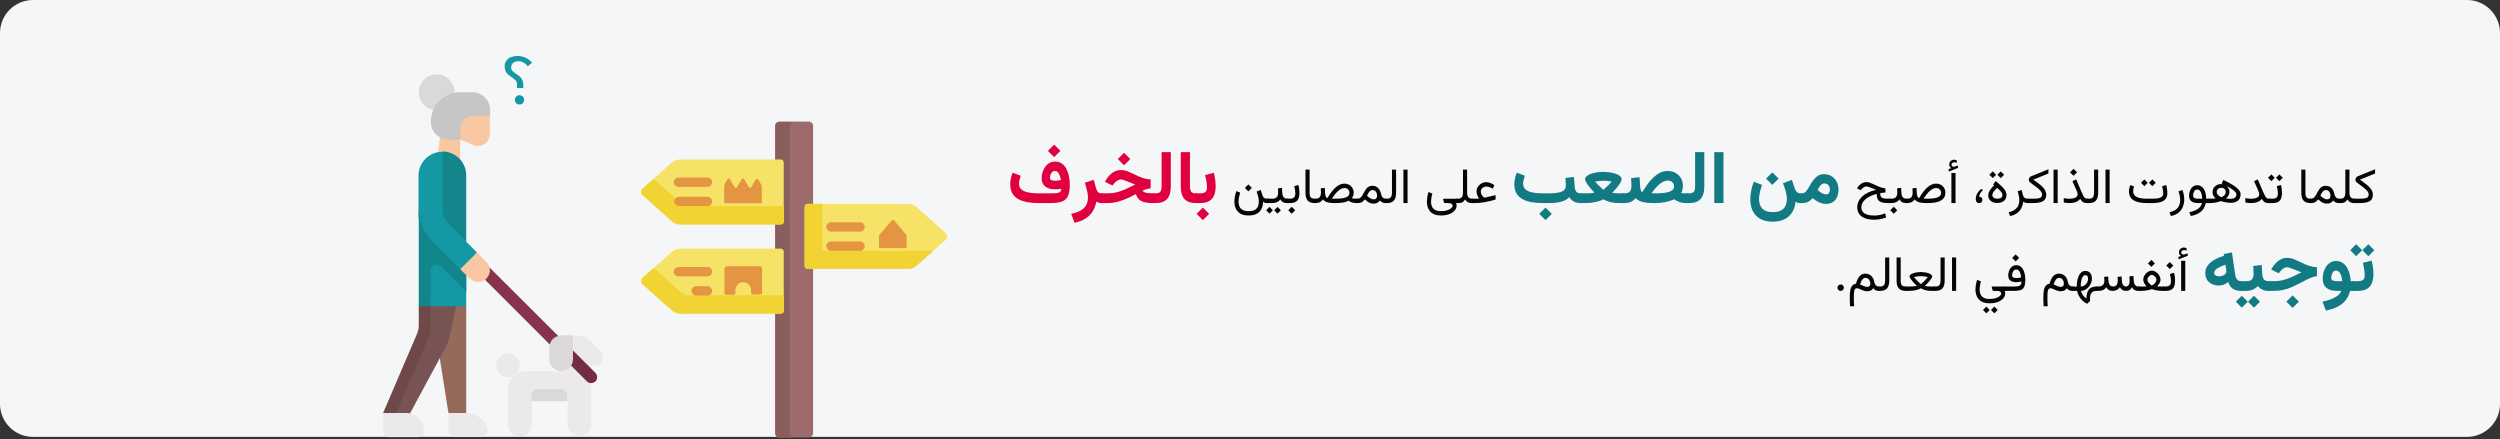 <?xml version="1.0" encoding="UTF-8"?>
<svg xmlns="http://www.w3.org/2000/svg" xmlns:xlink="http://www.w3.org/1999/xlink" width="911px" height="160px" viewBox="0 0 911 160" version="1.1">
  <rect x="0" y="0" width="911" height="160" fill="#333333" stroke="none"/>
  <title>pflege-angehoerige-demenz-gedaechtnis-ara</title>
  <g id="Page-1" stroke="none" stroke-width="1" fill="none" fill-rule="evenodd">
    <g id="vorlage" transform="translate(0, -1747)">
      <g id="pflege-angehoerige-demenz-gedaechtnis-ara" transform="translate(0, 1747)">
        <g id="Group-9" fill-rule="nonzero">
          <path d="M12,0 L899,0 C905.6,0 911,5.4 911,12 L911,147.2 C911,153.8 905.6,159.2 899,159.2 L12,159.2 C5.4,159.2 0,153.8 0,147.2 L0,12 C0,5.4 5.4,0 12,0 Z" id="Path-Copy" fill="#F5F6F7"></path>
          <path d="M176.497,128.8 C177.097,128.8 177.597,128.6 177.997,128.2 L206.097,100.1 C206.897,99.2 206.897,97.9 206.097,97 C205.297,96.2 203.897,96.2 203.097,97 L174.897,125.1 C174.097,125.9 174.097,127.3 174.897,128.2 C175.297,128.6 175.897,128.8 176.497,128.8 L176.497,128.8 Z" id="Path" fill="#88324C" transform="translate(190.497, 112.6) scale(-1, 1) translate(-190.497, -112.6) "></path>
          <polygon id="Path" fill="#F9C8A3" transform="translate(163.347, 51.95) scale(-1, 1) translate(-163.347, -51.95) " points="158.997 61.7 167.697 61.7 165.497 42.2 158.997 42.2"></polygon>
          <circle id="Oval" fill="#DAD8DA" transform="translate(159.097, 33.6) scale(-1, 1) translate(-159.097, -33.6) " cx="159.097" cy="33.6" r="6.5"></circle>
          <path d="M176.297,50.9 L171.397,52.9 C169.197,53.8 166.697,52.7 165.797,50.5 C165.597,50 165.497,49.4 165.497,48.9 L165.497,42.3 L170.897,36.9 L178.497,36.9 L178.497,46.6 L176.297,50.9 Z" id="Path" fill="#F9C8A3" transform="translate(171.997, 45.057) scale(-1, 1) translate(-171.997, -45.057) "></path>
          <polygon id="Path" fill="#956A5B" transform="translate(163.397, 130.95) scale(-1, 1) translate(-163.397, -130.95) " points="169.897 109.3 163.397 150.4 156.897 152.6 156.897 111.5"></polygon>
          <path d="M153.697,111.5 L153.697,118.4 C153.697,119.6 153.897,120.7 154.397,121.8 L166.697,150.5 L160.197,152.7 L146.497,127.3 C145.497,125.5 144.797,123.6 144.397,121.6 L141.797,109.5 L153.697,111.5 Z" id="Path" fill="#785353" transform="translate(154.247, 131.1) scale(-1, 1) translate(-154.247, -131.1) "></path>
          <path d="M143.912,111.5 L143.912,118.4 C143.912,119.6 144.112,120.7 144.612,121.8 L156.912,150.5 L152.612,151.6 L140.612,123.6 C139.912,122 139.512,120.2 139.612,118.5 L139.612,109.5 L143.912,111.5 Z" id="Path" fill="#6E4948" transform="translate(148.254, 130.55) scale(-1, 1) translate(-148.254, -130.55) "></path>
          <path d="M156.397,88.1 L165.097,55.3 C169.897,55.3 173.797,59.2 173.797,64 C173.797,64 173.797,64 173.797,64 L173.797,79.1 L171.597,88.6 L169.397,111.6 L156.397,111.6 L156.397,97.8 L152.497,92 L156.397,88.1 Z" id="Path" fill="#1398A4" transform="translate(163.147, 83.45) scale(-1, 1) translate(-163.147, -83.45) "></path>
          <path d="M156.997,42.3 L163.497,42.3 C165.897,42.3 167.797,44.2 167.797,46.6 L167.797,50.9 L172.097,50.9 C175.697,50.9 178.597,48 178.597,44.4 C178.597,38.4 173.797,33.6 167.797,33.6 L167.797,33.6 L163.497,33.6 C159.897,33.6 156.997,36.5 156.997,40.1 L156.997,42.3 Z" id="Path" fill="#C8C5C8" transform="translate(167.797, 42.25) scale(-1, 1) translate(-167.797, -42.25) "></path>
          <path d="M164.797,88.1 C167.997,84.9 169.897,80.4 169.897,75.9 L169.897,111.6 L165.597,111.6 L165.597,98.7 C165.597,97.5 164.597,96.5 163.397,96.5 C162.797,96.5 162.297,96.7 161.897,97.1 L154.397,104.6 L152.597,106.4 L152.597,100.3 L164.797,88.1 Z" id="Path" fill="#12868C" transform="translate(161.247, 93.75) scale(-1, 1) translate(-161.247, -93.75) "></path>
          <path d="M169.797,75.8 C169.797,78.1 168.897,80.3 167.297,81.9 L161.197,88 L161.197,63.9 C161.197,59.1 165.097,55.2 169.897,55.2 C169.897,55.2 169.897,55.2 169.897,55.2 L169.897,75.8 L169.797,75.8 Z" id="Path" fill="#12868C" transform="translate(165.547, 71.6) scale(-1, 1) translate(-165.547, -71.6) "></path>
          <path d="M169.107,95.3 L172.407,92 L178.507,98.1 L175.007,101.5 C173.307,103.2 170.607,103.2 168.907,101.5 C168.807,101.4 168.707,101.3 168.707,101.2 C167.207,99.5 167.407,96.9 169.107,95.3 Z" id="Path" fill="#F9C8A3" transform="translate(173.102, 97.388) scale(-1, 1) translate(-173.102, -97.388) "></path>
          <path d="M294.697,159.4 L284.097,159.4 C283.197,159.4 282.497,158.7 282.497,157.8 L282.497,45.9 C282.497,45 283.197,44.3 284.097,44.3 L294.697,44.3 C295.597,44.3 296.297,45 296.297,45.9 L296.297,157.8 C296.297,158.7 295.597,159.4 294.697,159.4 C294.697,159.4 294.697,159.4 294.697,159.4 Z" id="Path" fill="#9D6B6B" transform="translate(289.397, 101.85) scale(-1, 1) translate(-289.397, -101.85) "></path>
          <path d="M287.997,44.4 L282.497,44.4 C283.397,44.4 284.197,45.1 284.297,46 L284.297,157.9 C284.197,158.8 283.397,159.5 282.497,159.5 L287.997,159.5 C288.897,159.5 289.597,158.8 289.597,157.9 L289.597,45.9 C289.597,45.1 288.897,44.4 287.997,44.4 Z" id="Path" fill="#8B5E5E" transform="translate(286.047, 101.95) scale(-1, 1) translate(-286.047, -101.95) "></path>
          <path d="M271.294,81.8 L234.694,81.8 C234.094,81.8 233.594,81.3 233.594,80.7 L233.594,59.2 C233.594,58.6 234.094,58.1 234.694,58.1 L271.294,58.1 C272.394,58.1 273.494,58.5 274.294,59.2 L285.094,68.8 C285.694,69.4 285.794,70.4 285.194,71 C285.194,71 285.094,71.1 285.094,71.1 L274.294,80.7 C273.494,81.4 272.394,81.8 271.294,81.8 L271.294,81.8 Z" id="Path" fill="#F6E266" transform="translate(259.595, 69.95) scale(-1, 1) translate(-259.595, -69.95) "></path>
          <path d="M271.294,114.3 L234.694,114.3 C234.094,114.3 233.594,113.8 233.594,113.2 L233.594,91.7 C233.594,91.1 234.094,90.6 234.694,90.6 L271.294,90.6 C272.394,90.6 273.494,91 274.294,91.7 L285.094,101.3 C285.694,101.9 285.794,102.9 285.194,103.5 C285.194,103.5 285.094,103.6 285.094,103.6 L274.294,113.2 C273.494,113.9 272.394,114.3 271.294,114.3 L271.294,114.3 Z" id="Path" fill="#F6E266" transform="translate(259.595, 102.45) scale(-1, 1) translate(-259.595, -102.45) "></path>
          <path d="M285.294,68.8 L281.194,65.2 L271.294,74 C270.494,74.7 269.394,75.1 268.294,75.1 L233.694,75.1 L233.694,80.7 C233.694,81.3 234.194,81.8 234.794,81.8 L271.394,81.8 C272.494,81.8 273.594,81.4 274.394,80.7 L285.194,71.1 C285.794,70.5 285.894,69.5 285.294,68.9 C285.394,68.8 285.294,68.8 285.294,68.8 Z" id="Path" fill="#F1D333" transform="translate(259.695, 73.5) scale(-1, 1) translate(-259.695, -73.5) "></path>
          <path d="M285.294,101.3 L281.194,97.7 L271.294,106.5 C270.494,107.2 269.394,107.6 268.294,107.6 L233.694,107.6 L233.694,113.2 C233.694,113.8 234.194,114.3 234.794,114.3 L271.394,114.3 C272.494,114.3 273.594,113.9 274.394,113.2 L285.194,103.6 C285.794,103 285.894,102 285.294,101.4 C285.394,101.4 285.294,101.3 285.294,101.3 L285.294,101.3 Z" id="Path" fill="#F1D333" transform="translate(259.695, 106) scale(-1, 1) translate(-259.695, -106) "></path>
          <path d="M307.5,74.3 L344.1,74.3 C344.7,74.3 345.2,74.8 345.2,75.4 L345.2,96.9 C345.2,97.5 344.7,98 344.1,98 L307.5,98 C306.4,98 305.3,97.6 304.5,96.9 L293.7,87.3 C293.1,86.7 293,85.7 293.6,85.1 C293.6,85.1 293.7,85 293.7,85 L304.5,75.4 C305.3,74.7 306.4,74.3 307.5,74.3 L307.5,74.3 Z" id="Path" fill="#F6E266" transform="translate(319.198, 86.15) scale(-1, 1) translate(-319.198, -86.15) "></path>
          <path d="M338.997,74.3 L333.697,74.3 L333.697,90.3 C333.697,90.9 333.197,91.4 332.597,91.4 L293.197,91.4 L299.397,96.9 C300.197,97.6 301.297,98 302.397,98 L338.997,98 C339.597,98 340.097,97.5 340.097,96.9 L340.097,75.4 C340.097,74.8 339.597,74.3 338.997,74.3 C338.997,74.3 338.997,74.3 338.997,74.3 L338.997,74.3 Z" id="Path" fill="#F1D333" transform="translate(316.647, 86.15) scale(-1, 1) translate(-316.647, -86.15) "></path>
          <path d="M313.397,84.4 L302.797,84.4 C301.897,84.4 301.097,83.6 301.097,82.7 C301.097,81.8 301.897,81 302.797,81 L313.397,81 C314.297,81 315.097,81.8 315.097,82.7 C315.097,83.6 314.297,84.4 313.397,84.4 Z" id="Path" fill="#E49542" transform="translate(308.097, 82.7) scale(-1, 1) translate(-308.097, -82.7) "></path>
          <path d="M313.397,91.4 L302.797,91.4 C301.897,91.4 301.097,90.6 301.097,89.7 C301.097,88.8 301.897,88 302.797,88 L313.397,88 C314.297,88 315.097,88.8 315.097,89.7 C315.097,90.6 314.297,91.4 313.397,91.4 Z" id="Path" fill="#E49542" transform="translate(308.097, 89.7) scale(-1, 1) translate(-308.097, -89.7) "></path>
          <path d="M257.797,100.7 L247.197,100.7 C246.297,100.7 245.497,100 245.497,99 C245.497,98 246.197,97.3 247.197,97.3 C247.197,97.3 247.197,97.3 247.197,97.3 L257.797,97.3 C258.697,97.3 259.497,98 259.497,99 C259.497,100 258.697,100.7 257.797,100.7 C257.797,100.7 257.797,100.7 257.797,100.7 L257.797,100.7 Z" id="Path" fill="#E49542" transform="translate(252.497, 99) scale(-1, 1) translate(-252.497, -99) "></path>
          <path d="M257.797,107.7 L253.697,107.7 C252.797,107.7 251.997,107 251.997,106 C251.997,105 252.697,104.3 253.697,104.3 C253.697,104.3 253.697,104.3 253.697,104.3 L257.797,104.3 C258.697,104.3 259.497,105.1 259.497,106 C259.497,106.9 258.697,107.7 257.797,107.7 L257.797,107.7 Z" id="Path" fill="#E49542" transform="translate(255.747, 106) scale(-1, 1) translate(-255.747, -106) "></path>
          <path d="M257.797,68.1 L247.197,68.1 C246.297,68.1 245.497,67.3 245.497,66.4 C245.497,65.5 246.297,64.7 247.197,64.7 L247.197,64.7 L257.797,64.7 C258.697,64.7 259.497,65.5 259.497,66.4 C259.497,67.3 258.697,68.1 257.797,68.1 L257.797,68.1 Z" id="Path" fill="#E49542" transform="translate(252.497, 66.4) scale(-1, 1) translate(-252.497, -66.4) "></path>
          <path d="M257.797,75.1 L247.397,75.1 C246.497,75.1 245.697,74.3 245.697,73.4 C245.697,72.5 246.497,71.7 247.397,71.7 L247.397,71.7 L257.797,71.7 C258.697,71.7 259.497,72.5 259.497,73.4 C259.497,74.3 258.797,75.1 257.797,75.1 L257.797,75.1 Z" id="Path" fill="#E49542" transform="translate(252.597, 73.4) scale(-1, 1) translate(-252.597, -73.4) "></path>
          <path d="M263.997,97.9 L263.997,106.7 C263.997,107 264.297,107.3 264.597,107.3 L267.397,107.3 C267.697,107.3 267.997,107 267.997,106.7 L267.997,105.7 C267.997,104.2 269.197,102.9 270.797,102.8 C272.397,102.8 273.597,104 273.697,105.6 C273.697,105.6 273.697,105.6 273.697,105.7 L273.697,106.8 C273.697,107.1 273.997,107.4 274.297,107.4 L277.097,107.4 C277.397,107.4 277.697,107.1 277.697,106.8 L277.697,98 C277.697,97.5 277.297,97 276.697,97 L276.697,97 L264.897,97 C264.497,96.9 263.997,97.3 263.997,97.9 Z" id="Path" fill="#E49542" transform="translate(270.847, 102.192) scale(-1, 1) translate(-270.847, -102.192) "></path>
          <path d="M267.797,68.3 L266.097,65.4 C265.997,65.2 265.697,65.1 265.397,65.2 C265.297,65.2 265.297,65.3 265.197,65.4 L264.197,67.1 C263.997,67.5 263.897,67.9 263.897,68.4 L263.897,73.8 C263.897,74 263.997,74.1 264.197,74.1 L264.197,74.1 L277.297,74.1 C277.497,74.1 277.597,74 277.597,73.8 C277.597,73.8 277.597,73.8 277.597,73.8 L277.597,68.2 C277.597,67.8 277.497,67.3 277.297,66.9 L276.397,65.3 C276.297,65.1 275.997,65 275.697,65.1 C275.597,65.1 275.597,65.2 275.497,65.3 L273.797,68.2 C273.697,68.4 273.397,68.5 273.097,68.4 C272.997,68.4 272.997,68.3 272.897,68.2 L271.197,65.3 C271.097,65.1 270.797,65 270.497,65.1 C270.397,65.1 270.397,65.2 270.297,65.3 L268.597,68.2 C268.497,68.4 268.197,68.5 267.897,68.4 C267.897,68.4 267.797,68.4 267.797,68.3 L267.797,68.3 Z" id="Path" fill="#E49542" transform="translate(270.747, 69.58) scale(-1, 1) translate(-270.747, -69.58) "></path>
          <path d="M325.797,80.4 C325.597,80.1 325.197,80.1 324.897,80.3 C324.897,80.3 324.897,80.3 324.797,80.4 L320.597,85.4 C320.397,85.7 320.297,86 320.297,86.3 L320.297,89.9 C320.297,90.2 320.497,90.4 320.797,90.4 C320.797,90.4 320.797,90.4 320.797,90.4 L329.897,90.4 C330.197,90.4 330.397,90.2 330.397,89.9 C330.397,89.9 330.397,89.9 330.397,89.9 L330.397,86.3 C330.397,86 330.297,85.6 330.097,85.4 L325.797,80.4 Z" id="Path" fill="#E49542" transform="translate(325.347, 85.28) scale(-1, 1) translate(-325.347, -85.28) "></path>
          <path d="M191.797,20.9 C192.497,21.2 192.997,21.7 193.397,22.3 C193.797,22.9 193.897,23.5 193.897,24.2 C193.897,24.8 193.797,25.3 193.597,25.9 C193.397,26.3 193.097,26.7 192.797,27 C192.397,27.4 191.997,27.7 191.497,28 C190.897,28.4 190.397,28.8 189.897,29.3 C189.497,29.8 189.297,30.3 189.397,30.9 L189.397,32.1 L187.097,32.1 L187.097,30.9 C187.097,30.3 187.197,29.7 187.497,29.1 C187.697,28.7 187.997,28.2 188.397,27.9 C188.797,27.5 189.297,27.2 189.697,26.9 C190.197,26.6 190.697,26.2 191.097,25.8 C191.397,25.4 191.597,25 191.497,24.5 C191.497,23.9 191.297,23.3 190.797,22.9 C190.297,22.5 189.597,22.3 188.997,22.3 C187.597,22.3 186.397,23 185.497,24.1 L183.897,22.9 C185.197,21.3 187.097,20.4 189.097,20.4 C190.097,20.4 190.997,20.6 191.797,20.9 Z M189.697,35.2 C189.997,35.5 190.197,36 190.197,36.4 C190.197,36.9 189.997,37.3 189.697,37.6 C189.397,37.9 188.897,38.1 188.497,38.1 C187.997,38.1 187.597,37.9 187.297,37.6 C186.997,37.3 186.797,36.8 186.797,36.4 C186.797,35.5 187.497,34.7 188.497,34.7 C188.497,34.7 188.497,34.7 188.497,34.7 C188.897,34.7 189.397,34.8 189.697,35.2 L189.697,35.2 Z" id="Shape" fill="#1398A4" transform="translate(188.897, 29.25) scale(-1, 1) translate(-188.897, -29.25) "></path>
          <path d="M826.73,72.4 L826.73,74 L827.354,74 L827.354,72.4 L826.73,72.4 Z M830.598,63.55 L829.376,64.771 L830.598,66.011 L831.828,64.771 L830.598,63.55 Z M827.68,63.55 L826.458,64.771 L827.68,66.011 L828.91,64.771 L827.68,63.55 Z M828.102,74 C829.027,74 829.739,73.842 830.237,73.525 C830.735,73.209 831.08,72.777 831.27,72.229 C831.46,71.681 831.556,71.056 831.556,70.353 C831.556,69.925 831.526,69.444 831.468,68.911 C831.409,68.378 831.31,67.88 831.169,67.417 L829.666,67.821 C829.801,68.302 829.9,68.785 829.965,69.271 C830.029,69.758 830.062,70.165 830.062,70.493 C830.062,71.079 829.928,71.543 829.662,71.886 C829.395,72.229 828.869,72.4 828.084,72.4 L827.135,72.4 L827.135,74 L828.102,74 Z" id="Shape" fill="#050505"></path>
          <path d="M823.268,70.801 C823.268,71.152 823.152,71.448 822.92,71.688 C822.689,71.929 822.34,72.11 821.875,72.233 C821.409,72.356 820.821,72.418 820.112,72.418 C819.813,72.418 819.51,72.399 819.203,72.361 C818.895,72.323 818.562,72.263 818.205,72.181 L818.205,73.771 C818.498,73.842 818.809,73.896 819.137,73.934 C819.465,73.972 819.834,73.991 820.244,73.991 C820.877,73.991 821.438,73.938 821.927,73.833 C822.417,73.728 822.847,73.563 823.219,73.341 C823.591,73.118 823.915,72.834 824.19,72.488 C824.407,72.828 824.621,73.109 824.832,73.332 C825.043,73.555 825.293,73.722 825.583,73.833 C825.874,73.944 826.25,74 826.713,74 L827.082,74 L827.082,72.4 L826.713,72.4 C826.461,72.4 826.237,72.337 826.041,72.211 C825.844,72.085 825.645,71.853 825.443,71.513 C825.241,71.173 825.005,70.687 824.735,70.054 L822.74,65.36 L821.369,66.002 L822.925,69.526 C823.019,69.737 823.099,69.964 823.167,70.208 C823.234,70.451 823.268,70.648 823.268,70.801 Z" id="Path" fill="#050505"></path>
          <path d="M807.772,69.983 C807.772,69.515 807.931,69.14 808.247,68.858 C808.563,68.577 808.974,68.437 809.478,68.437 C809.765,68.437 810.027,68.497 810.264,68.617 C810.501,68.737 810.692,68.913 810.835,69.144 C810.979,69.375 811.051,69.661 811.051,70.001 C811.051,70.259 810.992,70.5 810.875,70.726 C810.758,70.952 810.583,71.158 810.352,71.346 C810.121,71.533 809.826,71.7 809.469,71.847 C809.1,71.706 808.789,71.535 808.537,71.333 C808.285,71.13 808.095,70.912 807.966,70.678 C807.837,70.443 807.772,70.212 807.772,69.983 Z M809.53,66.863 C810.069,67.115 810.601,67.376 811.125,67.646 C811.65,67.915 812.142,68.189 812.602,68.467 C813.062,68.746 813.468,69.021 813.819,69.293 C814.171,69.566 814.448,69.83 814.65,70.084 C814.852,70.339 814.953,70.578 814.953,70.801 C814.953,71.363 814.767,71.778 814.395,72.044 C814.023,72.311 813.482,72.444 812.773,72.444 C812.539,72.444 812.27,72.431 811.965,72.405 C811.66,72.378 811.379,72.351 811.121,72.321 C811.396,72.099 811.629,71.866 811.82,71.623 C812.01,71.379 812.155,71.111 812.255,70.818 C812.354,70.525 812.404,70.197 812.404,69.834 C812.404,69.336 812.264,68.877 811.982,68.458 C811.701,68.04 811.331,67.701 810.871,67.443 C810.411,67.186 809.917,67.057 809.39,67.057 C808.827,67.057 808.309,67.175 807.834,67.413 C807.359,67.65 806.979,67.988 806.691,68.428 C806.404,68.867 806.261,69.392 806.261,70.001 C806.261,70.276 806.3,70.549 806.379,70.818 C806.458,71.088 806.582,71.346 806.749,71.592 C806.916,71.838 807.134,72.069 807.403,72.286 C807.052,72.327 806.728,72.356 806.432,72.374 C806.136,72.392 805.795,72.4 805.408,72.4 L804.67,72.4 L804.67,74 L805.522,74 C806.161,74 806.823,73.928 807.509,73.785 C808.194,73.641 808.792,73.476 809.302,73.288 C809.583,73.382 809.929,73.477 810.339,73.574 C810.749,73.67 811.183,73.751 811.64,73.815 C812.097,73.88 812.527,73.912 812.932,73.912 C814.01,73.912 814.87,73.648 815.511,73.121 C816.153,72.594 816.474,71.812 816.474,70.774 C816.474,70.353 816.345,69.941 816.087,69.54 C815.829,69.138 815.442,68.729 814.927,68.313 C814.411,67.897 813.762,67.464 812.98,67.013 C812.198,66.562 811.279,66.078 810.225,65.562 L809.53,66.863 Z" id="Shape" fill="#050505"></path>
          <path d="M800.653,67.487 C800.161,67.487 799.73,67.599 799.361,67.821 C798.992,68.044 798.683,68.341 798.434,68.713 C798.185,69.085 797.999,69.497 797.876,69.948 C797.753,70.399 797.691,70.851 797.691,71.302 C797.691,72.204 797.968,72.879 798.522,73.328 C799.076,73.776 799.909,74 801.022,74 L802.411,74 C802.271,74.574 802.005,75.078 801.616,75.512 C801.226,75.945 800.713,76.312 800.078,76.61 C799.442,76.909 798.682,77.144 797.797,77.313 L798.315,78.711 C799.563,78.471 800.565,78.109 801.321,77.625 C802.077,77.142 802.647,76.585 803.031,75.956 C803.415,75.326 803.671,74.674 803.8,74 L804.995,74 L804.995,72.4 L803.94,72.4 C803.929,71.609 803.842,70.909 803.681,70.3 C803.52,69.69 803.293,69.176 803,68.757 C802.707,68.338 802.363,68.022 801.967,67.808 C801.572,67.594 801.134,67.487 800.653,67.487 Z M800.935,72.4 C800.313,72.4 799.864,72.311 799.585,72.132 C799.307,71.954 799.168,71.659 799.168,71.249 C799.168,70.985 799.21,70.684 799.295,70.344 C799.38,70.004 799.53,69.707 799.744,69.452 C799.958,69.197 800.252,69.069 800.627,69.069 C800.908,69.069 801.157,69.137 801.374,69.271 C801.591,69.406 801.775,69.611 801.928,69.887 C802.08,70.162 802.203,70.509 802.297,70.928 C802.391,71.347 802.455,71.838 802.49,72.4 L800.935,72.4 Z" id="Shape" fill="#050505"></path>
          <path d="M791.073,78.729 C792.192,78.512 793.111,78.112 793.829,77.529 C794.546,76.946 795.077,76.237 795.419,75.402 C795.762,74.567 795.934,73.66 795.934,72.682 C795.934,72.125 795.879,71.554 795.771,70.968 C795.663,70.382 795.506,69.796 795.301,69.21 L793.842,69.702 C794.035,70.271 794.186,70.829 794.294,71.376 C794.403,71.924 794.457,72.447 794.457,72.945 C794.457,73.654 794.33,74.302 794.075,74.888 C793.82,75.474 793.408,75.976 792.84,76.395 C792.271,76.814 791.51,77.126 790.555,77.331 L791.073,78.729 Z" id="Path" fill="#050505"></path>
          <path d="M784.306,74 C785.009,74 785.688,73.952 786.345,73.855 C787.001,73.758 787.588,73.581 788.107,73.323 C788.625,73.065 789.036,72.696 789.337,72.216 C789.639,71.735 789.79,71.108 789.79,70.335 C789.79,70.183 789.777,69.935 789.75,69.592 C789.724,69.25 789.682,68.88 789.623,68.485 C789.564,68.089 789.485,67.739 789.386,67.435 L787.883,67.839 C788.012,68.319 788.111,68.812 788.182,69.315 C788.252,69.819 788.287,70.209 788.287,70.484 C788.287,70.953 788.152,71.319 787.883,71.583 C787.613,71.847 787.269,72.036 786.85,72.15 C786.431,72.264 785.996,72.334 785.545,72.361 C785.094,72.387 784.684,72.4 784.314,72.4 L782.434,72.4 C781.584,72.4 780.84,72.351 780.201,72.251 C779.562,72.151 779.031,71.992 778.606,71.772 C778.181,71.552 777.86,71.265 777.644,70.911 C777.427,70.556 777.318,70.121 777.318,69.605 C777.318,69.342 777.349,69.063 777.411,68.771 C777.472,68.478 777.55,68.202 777.644,67.944 L776.281,67.435 C776.135,67.792 776.016,68.164 775.925,68.551 C775.834,68.938 775.789,69.333 775.789,69.737 C775.789,70.476 775.928,71.113 776.207,71.649 C776.485,72.185 776.901,72.626 777.455,72.972 C778.008,73.317 778.7,73.575 779.529,73.745 C780.358,73.915 781.326,74 782.434,74 L784.306,74 Z M784.314,65.378 L783.093,66.6 L784.314,67.839 L785.545,66.6 L784.314,65.378 Z M781.396,65.378 L780.175,66.6 L781.396,67.839 L782.627,66.6 L781.396,65.378 Z" id="Shape" fill="#050505"></path>
          <polygon id="Path" fill="#050505" points="768.749 61.81 767.246 61.81 767.246 73.991 768.749 73.991"></polygon>
          <path d="M760.566,72.4 L760.566,74 L761.278,74 C762.415,74 763.249,73.688 763.779,73.064 C764.309,72.44 764.574,71.519 764.574,70.3 L764.574,61.81 L763.071,61.81 L763.071,70.309 C763.071,70.906 762.95,71.404 762.707,71.803 C762.463,72.201 761.99,72.4 761.287,72.4 L760.566,72.4 Z" id="Path" fill="#050505"></path>
          <path d="M755.592,61.52 L754.317,62.794 L755.592,64.068 L756.866,62.794 L755.592,61.52 Z M757.086,70.801 C757.086,71.152 756.97,71.448 756.739,71.688 C756.507,71.929 756.159,72.11 755.693,72.233 C755.227,72.356 754.64,72.418 753.931,72.418 C753.632,72.418 753.329,72.399 753.021,72.361 C752.713,72.323 752.381,72.263 752.023,72.181 L752.023,73.771 C752.316,73.842 752.627,73.896 752.955,73.934 C753.283,73.972 753.652,73.991 754.062,73.991 C754.695,73.991 755.256,73.938 755.746,73.833 C756.235,73.728 756.666,73.563 757.038,73.341 C757.41,73.118 757.733,72.834 758.009,72.488 C758.226,72.828 758.439,73.109 758.65,73.332 C758.861,73.555 759.112,73.722 759.402,73.833 C759.692,73.944 760.068,74 760.531,74 L760.9,74 L760.9,72.4 L760.531,72.4 C760.279,72.4 760.055,72.337 759.859,72.211 C759.663,72.085 759.463,71.853 759.261,71.513 C759.059,71.173 758.823,70.687 758.554,70.054 L756.559,65.36 L755.188,66.002 L756.743,69.526 C756.837,69.737 756.917,69.964 756.985,70.208 C757.052,70.451 757.086,70.648 757.086,70.801 Z" id="Shape" fill="#050505"></path>
          <polygon id="Path" fill="#050505" points="749.817 61.81 748.314 61.81 748.314 73.991 749.817 73.991"></polygon>
          <path d="M740.923,65.475 L746.451,63.233 L746.451,61.678 L740.132,64.244 C739.868,64.35 739.663,64.527 739.517,64.776 C739.37,65.025 739.297,65.272 739.297,65.519 C739.297,65.718 739.35,65.904 739.455,66.077 C739.561,66.25 739.707,66.412 739.895,66.564 C740.24,66.84 740.608,67.117 740.998,67.395 C741.387,67.673 741.767,67.953 742.136,68.234 C742.505,68.516 742.84,68.801 743.142,69.091 C743.444,69.381 743.684,69.676 743.863,69.975 C744.042,70.273 744.131,70.578 744.131,70.889 C744.131,71.287 744.024,71.596 743.81,71.816 C743.596,72.036 743.256,72.188 742.791,72.273 C742.325,72.358 741.711,72.4 740.949,72.4 L738.831,72.4 L738.831,74 L740.958,74 C742.048,74 742.938,73.895 743.63,73.684 C744.321,73.473 744.833,73.142 745.164,72.69 C745.495,72.239 745.66,71.65 745.66,70.924 C745.66,70.467 745.563,70.03 745.37,69.614 C745.177,69.198 744.915,68.801 744.583,68.423 C744.252,68.045 743.882,67.687 743.472,67.347 C743.062,67.007 742.637,66.682 742.197,66.371 C741.758,66.061 741.333,65.762 740.923,65.475 Z" id="Path" fill="#050505"></path>
          <path d="M738.928,74 L739.156,74 L739.156,72.4 L738.831,72.4 C738.403,72.4 738.049,72.298 737.768,72.093 C737.486,71.888 737.281,71.539 737.152,71.047 L736.678,69.21 L735.219,69.702 C735.412,70.271 735.563,70.829 735.671,71.376 C735.78,71.924 735.834,72.447 735.834,72.945 C735.834,73.654 735.707,74.302 735.452,74.888 C735.197,75.474 734.785,75.976 734.217,76.395 C733.648,76.814 732.887,77.126 731.932,77.331 L732.45,78.72 C733.558,78.503 734.448,78.128 735.122,77.595 C735.796,77.062 736.301,76.436 736.638,75.718 C736.975,75 737.188,74.258 737.275,73.49 C737.428,73.613 737.64,73.729 737.913,73.837 C738.185,73.946 738.523,74 738.928,74 Z" id="Path" fill="#050505"></path>
          <path d="M729.673,70.977 C729.673,71.457 729.528,71.814 729.238,72.049 C728.948,72.283 728.48,72.4 727.836,72.4 C727.197,72.4 726.734,72.274 726.447,72.022 C726.16,71.771 726.017,71.475 726.017,71.135 C726.017,70.836 726.085,70.549 726.223,70.273 C726.361,69.998 726.559,69.714 726.816,69.421 C727.074,69.128 727.382,68.812 727.739,68.472 C728.044,68.735 728.344,69.009 728.64,69.293 C728.936,69.578 729.182,69.862 729.378,70.146 C729.575,70.43 729.673,70.707 729.673,70.977 Z M726.649,67.496 C725.958,68.176 725.431,68.81 725.067,69.399 C724.704,69.988 724.522,70.622 724.522,71.302 C724.522,72.075 724.821,72.712 725.419,73.213 C726.017,73.714 726.825,73.965 727.845,73.965 C728.513,73.965 729.096,73.846 729.594,73.609 C730.092,73.372 730.479,73.035 730.754,72.598 C731.029,72.162 731.167,71.645 731.167,71.047 C731.167,70.619 731.072,70.205 730.881,69.803 C730.691,69.402 730.42,68.999 730.068,68.595 C729.717,68.19 729.302,67.774 728.825,67.347 C728.347,66.919 727.818,66.465 727.238,65.984 L726.307,67.188 L726.649,67.496 Z M729.066,62.442 L727.845,63.664 L729.066,64.903 L730.297,63.664 L729.066,62.442 Z M726.148,62.442 L724.927,63.664 L726.148,64.903 L727.379,63.664 L726.148,62.442 Z" id="Shape" fill="#050505"></path>
          <path d="M722.58,69.28 L722,68.823 C721.602,69.134 721.249,69.479 720.941,69.86 C720.633,70.241 720.395,70.656 720.225,71.104 C720.055,71.552 719.97,72.043 719.97,72.576 C719.97,73.01 720.071,73.355 720.273,73.613 C720.475,73.871 720.808,74 721.271,74 C721.634,74 721.906,73.896 722.088,73.688 C722.27,73.48 722.36,73.197 722.36,72.84 C722.36,72.477 722.28,72.204 722.119,72.022 C721.958,71.841 721.669,71.75 721.253,71.75 C721.253,71.217 721.372,70.766 721.609,70.396 C721.846,70.027 722.17,69.655 722.58,69.28 Z" id="Path" fill="#050505"></path>
          <path d="M711.022,61.265 L710.056,61.643 L710.179,62.504 L713.527,61.177 L713.404,60.307 L712.244,60.729 C712.227,60.734 712.21,60.74 712.196,60.746 C712.181,60.752 712.168,60.755 712.156,60.755 C711.828,60.802 711.575,60.739 711.396,60.566 C711.217,60.393 711.125,60.216 711.119,60.034 C711.119,59.741 711.226,59.519 711.44,59.366 C711.654,59.214 711.887,59.138 712.139,59.138 C712.273,59.138 712.42,59.149 712.578,59.173 C712.736,59.196 712.906,59.255 713.088,59.349 L713.079,58.479 C712.915,58.379 712.747,58.307 712.574,58.263 C712.401,58.219 712.215,58.197 712.016,58.197 C711.57,58.197 711.173,58.358 710.825,58.681 C710.476,59.003 710.302,59.416 710.302,59.92 C710.302,60.266 710.372,60.538 710.513,60.737 C710.653,60.937 710.823,61.112 711.022,61.265 Z M712.596,63.04 L711.093,63.04 L711.093,73.991 L712.596,73.991 L712.596,63.04 Z" id="Shape" fill="#050505"></path>
          <path d="M705.529,68.516 C706.074,68.516 706.512,68.686 706.843,69.025 C707.174,69.365 707.34,69.793 707.34,70.309 C707.34,70.672 707.237,70.985 707.032,71.249 C706.827,71.513 706.52,71.729 706.109,71.899 C705.699,72.069 705.184,72.195 704.562,72.277 C703.941,72.359 703.212,72.4 702.374,72.4 L700.95,72.4 C701.36,71.756 701.765,71.19 702.163,70.704 C702.562,70.218 702.953,69.812 703.336,69.487 C703.72,69.162 704.095,68.918 704.461,68.757 C704.828,68.596 705.184,68.516 705.529,68.516 Z M699.359,72.128 C699.078,72.128 698.87,71.957 698.735,71.614 C698.601,71.271 698.519,70.903 698.489,70.511 L698.357,68.454 L696.89,68.63 C696.901,68.905 696.917,69.163 696.938,69.403 C696.958,69.644 696.969,69.904 696.969,70.186 C696.969,70.848 696.827,71.382 696.542,71.79 C696.258,72.197 695.706,72.4 694.886,72.4 L694.552,72.4 L694.543,74 L694.886,74 C695.589,74 696.153,73.893 696.578,73.679 C697.002,73.465 697.385,73.127 697.725,72.664 C697.906,72.945 698.167,73.186 698.507,73.385 C698.847,73.584 699.298,73.736 699.86,73.842 C700.423,73.947 701.117,74 701.943,74 L702.409,74 C703.493,74 704.441,73.924 705.252,73.771 C706.064,73.619 706.739,73.386 707.278,73.073 C707.817,72.759 708.222,72.365 708.491,71.891 C708.761,71.416 708.896,70.859 708.896,70.221 C708.896,69.594 708.749,69.031 708.456,68.533 C708.163,68.035 707.757,67.641 707.239,67.351 C706.72,67.061 706.127,66.916 705.459,66.916 C704.955,66.916 704.451,67.021 703.947,67.232 C703.443,67.443 702.939,67.763 702.436,68.19 C701.932,68.618 701.423,69.159 700.911,69.812 C700.398,70.465 699.881,71.237 699.359,72.128 Z" id="Shape" fill="#050505"></path>
          <path d="M688.276,72.4 L688.276,74 L688.698,74 L688.698,72.4 L688.276,72.4 Z M690.087,75.345 L688.812,76.619 L690.087,77.894 L691.361,76.619 L690.087,75.345 Z M691.3,68.63 C691.323,68.882 691.342,69.134 691.357,69.386 C691.372,69.638 691.379,69.904 691.379,70.186 C691.379,70.877 691.219,71.419 690.9,71.812 C690.581,72.204 690.049,72.4 689.305,72.4 L688.479,72.4 L688.479,74 L689.305,74 C689.867,74 690.406,73.892 690.922,73.675 C691.438,73.458 691.854,73.118 692.17,72.655 C692.328,72.942 692.519,73.186 692.741,73.385 C692.964,73.584 693.233,73.736 693.55,73.842 C693.866,73.947 694.241,74 694.675,74 L694.868,74 L694.868,72.4 L694.692,72.4 C694.317,72.4 694.002,72.321 693.748,72.163 C693.493,72.005 693.295,71.784 693.154,71.5 C693.014,71.215 692.932,70.886 692.908,70.511 L692.768,68.454 L691.3,68.63 Z" id="Shape" fill="#050505"></path>
          <path d="M676.78,75.538 C676.78,76.323 676.934,77.001 677.242,77.573 C677.549,78.144 677.979,78.614 678.529,78.983 C679.08,79.353 679.72,79.626 680.45,79.805 C681.179,79.984 681.966,80.073 682.81,80.073 C683.624,80.073 684.425,79.999 685.213,79.849 C686.001,79.7 686.703,79.481 687.318,79.194 L686.923,77.727 C686.319,78.008 685.67,78.214 684.976,78.346 C684.282,78.478 683.604,78.544 682.941,78.544 C681.939,78.544 681.09,78.428 680.393,78.197 C679.695,77.965 679.167,77.621 678.806,77.164 C678.446,76.707 678.266,76.139 678.266,75.459 C678.266,74.99 678.38,74.524 678.608,74.062 C678.837,73.599 679.183,73.155 679.646,72.73 C680.108,72.305 680.691,71.914 681.395,71.557 C682.098,71.199 682.921,70.895 683.864,70.643 C683.864,71.539 684.015,72.23 684.317,72.717 C684.619,73.203 685.073,73.539 685.679,73.723 C686.286,73.908 687.043,74 687.951,74 L688.619,74 L688.619,72.4 L687.925,72.4 C687.327,72.4 686.82,72.362 686.404,72.286 C685.988,72.21 685.673,72.03 685.459,71.746 C685.246,71.461 685.139,71.009 685.139,70.388 C685.426,70.329 685.736,70.279 686.07,70.238 C686.404,70.197 686.732,70.165 687.055,70.142 L687.055,68.63 C686.791,68.612 686.516,68.573 686.229,68.511 C685.941,68.45 685.635,68.363 685.31,68.252 C684.985,68.141 684.629,68 684.242,67.83 C683.855,67.66 683.425,67.461 682.95,67.232 C682.405,66.969 681.901,66.756 681.438,66.595 C680.976,66.434 680.554,66.354 680.173,66.354 C679.481,66.354 678.849,66.542 678.274,66.92 C677.7,67.298 677.22,67.801 676.833,68.428 L676.692,68.647 L678.046,69.315 L678.292,68.999 C678.521,68.706 678.8,68.457 679.131,68.252 C679.462,68.047 679.807,67.944 680.164,67.944 C680.311,67.944 680.491,67.975 680.705,68.037 C680.918,68.098 681.173,68.186 681.469,68.3 C681.765,68.415 682.106,68.551 682.493,68.709 C682.64,68.762 682.776,68.816 682.902,68.872 C683.028,68.927 683.151,68.981 683.271,69.034 C683.391,69.087 683.516,69.137 683.645,69.184 C682.531,69.43 681.547,69.762 680.691,70.181 C679.836,70.6 679.118,71.086 678.538,71.64 C677.958,72.194 677.52,72.8 677.224,73.459 C676.928,74.119 676.78,74.812 676.78,75.538 Z" id="Path" fill="#050505"></path>
          <path d="M664.762,66.845 C665.407,66.845 665.913,67.066 666.279,67.507 C666.645,67.949 666.828,68.484 666.828,69.112 C666.828,69.587 666.717,69.991 666.495,70.325 C666.272,70.659 665.909,70.826 665.404,70.826 C665.191,70.826 664.948,70.787 664.675,70.709 C664.402,70.63 664.102,70.496 663.774,70.306 C663.558,70.181 663.331,70.029 663.091,69.849 C662.851,69.67 662.603,69.459 662.345,69.216 C662.508,68.87 662.705,68.515 662.935,68.15 C663.166,67.786 663.433,67.477 663.737,67.224 C664.04,66.972 664.382,66.845 664.762,66.845 Z M665.395,74.303 C666.405,74.303 667.246,74.078 667.92,73.626 C668.593,73.175 669.1,72.554 669.44,71.762 C669.78,70.971 669.95,70.065 669.95,69.044 C669.95,68.045 669.735,67.123 669.305,66.278 C668.876,65.433 668.264,64.754 667.47,64.239 C666.677,63.724 665.739,63.467 664.656,63.467 C663.859,63.467 663.17,63.634 662.588,63.97 C662.006,64.305 661.499,64.739 661.068,65.272 C660.636,65.806 660.247,66.369 659.899,66.962 C659.551,67.555 659.216,68.118 658.894,68.651 C658.571,69.184 658.233,69.619 657.88,69.954 C657.526,70.289 657.117,70.457 656.653,70.457 L656.166,70.457 L656.166,74 L656.719,74 C657.385,74 657.937,73.922 658.377,73.765 C658.817,73.608 659.203,73.395 659.537,73.126 C659.87,72.857 660.202,72.552 660.533,72.211 C661.045,72.619 661.559,72.981 662.075,73.297 C662.591,73.613 663.122,73.86 663.667,74.037 C664.212,74.215 664.788,74.303 665.395,74.303 Z" id="Shape" fill="#117A83"></path>
          <path d="M645.843,62.807 L643.562,65.088 L645.843,67.369 L648.124,65.088 L645.843,62.807 Z M646.001,77.283 C644.727,77.283 643.725,77.067 642.995,76.637 C642.266,76.206 641.749,75.63 641.446,74.91 C641.143,74.189 640.991,73.398 640.991,72.537 C640.991,71.763 641.097,70.935 641.308,70.052 C641.519,69.168 641.778,68.274 642.085,67.369 L639.093,66.208 C638.68,67.281 638.361,68.364 638.137,69.458 C637.913,70.552 637.801,71.614 637.801,72.642 C637.801,74.18 638.089,75.562 638.664,76.788 C639.24,78.014 640.132,78.986 641.341,79.702 C642.549,80.418 644.103,80.776 646.001,80.776 C647.689,80.776 649.121,80.478 650.299,79.88 C651.477,79.282 652.402,78.438 653.074,77.349 C653.746,76.259 654.157,74.976 654.307,73.499 C654.562,73.684 654.836,73.813 655.131,73.888 C655.425,73.963 655.779,74 656.192,74 L656.64,74 L656.64,70.454 L656.139,70.454 C655.533,70.454 655.069,70.287 654.748,69.953 C654.428,69.619 654.188,69.214 654.03,68.74 L652.975,65.549 L649.706,66.789 C650.057,67.659 650.382,68.597 650.681,69.603 C650.98,70.61 651.129,71.596 651.129,72.563 C651.129,73.442 650.973,74.24 650.661,74.956 C650.349,75.672 649.82,76.239 649.073,76.656 C648.326,77.074 647.302,77.283 646.001,77.283 Z" id="Shape" fill="#117A83"></path>
          <polygon id="Path" fill="#117A83" points="628.033 55.446 624.689 55.446 624.689 73.987 628.033 73.987"></polygon>
          <path d="M614.491,70.457 L614.491,74 L615.469,74 C617.425,74 618.843,73.495 619.725,72.484 C620.607,71.474 621.047,69.98 621.047,68.003 L621.047,55.446 L617.703,55.446 L617.703,67.748 C617.703,68.633 617.57,69.305 617.304,69.766 C617.037,70.227 616.43,70.457 615.482,70.457 L614.491,70.457 Z" id="Path" fill="#117A83"></path>
          <path d="M607.745,65.782 C608.402,65.782 608.944,65.979 609.372,66.373 C609.8,66.766 610.014,67.282 610.014,67.918 C610.014,68.433 609.841,68.856 609.495,69.186 C609.148,69.516 608.665,69.774 608.044,69.96 C607.422,70.147 606.698,70.276 605.871,70.349 C605.043,70.421 604.15,70.457 603.191,70.457 L601.814,70.457 C602.239,69.824 602.689,69.226 603.165,68.663 C603.64,68.1 604.133,67.603 604.643,67.172 C605.153,66.741 605.67,66.401 606.192,66.154 C606.715,65.906 607.232,65.782 607.745,65.782 Z M603.074,74 C604.445,74 605.731,73.872 606.933,73.617 C608.134,73.362 609.176,73.029 610.057,72.619 C610.603,73.005 611.233,73.332 611.946,73.599 C612.659,73.866 613.547,74 614.609,74 L614.979,74 L614.979,70.457 L614.596,70.457 C614.275,70.457 613.991,70.452 613.747,70.442 C613.503,70.432 613.289,70.418 613.107,70.399 C612.925,70.38 612.762,70.361 612.619,70.341 C612.84,69.997 612.999,69.574 613.098,69.073 C613.197,68.572 613.247,68.11 613.25,67.688 C613.25,66.646 613.011,65.721 612.533,64.911 C612.054,64.101 611.394,63.464 610.55,62.999 C609.707,62.534 608.74,62.302 607.649,62.302 C606.72,62.302 605.84,62.502 605.008,62.902 C604.176,63.302 603.382,63.854 602.624,64.558 C601.867,65.262 601.145,66.075 600.46,66.999 C599.774,67.922 599.115,68.912 598.481,69.968 C598.238,69.926 598.053,69.719 597.925,69.344 C597.797,68.97 597.717,68.581 597.685,68.177 L597.443,64.556 L594.357,64.935 C594.392,65.39 594.424,65.848 594.452,66.31 C594.479,66.772 594.493,67.246 594.493,67.733 C594.493,68.643 594.314,69.325 593.957,69.778 C593.599,70.231 592.876,70.457 591.789,70.457 L591.279,70.457 L591.266,74 L591.789,74 C592.796,74 593.633,73.847 594.3,73.541 C594.967,73.235 595.549,72.798 596.047,72.228 C596.45,72.644 596.949,72.984 597.542,73.247 C598.135,73.51 598.833,73.701 599.635,73.821 C600.437,73.94 601.35,74 602.375,74 L603.074,74 Z" id="Shape" fill="#117A83"></path>
          <path d="M584.27,65.86 C584.698,65.86 585.177,65.883 585.707,65.93 C586.237,65.976 586.77,66.065 587.307,66.195 C587.005,66.535 586.679,66.88 586.33,67.232 C585.982,67.583 585.65,67.904 585.334,68.194 C585.019,68.485 584.761,68.719 584.561,68.898 C584.361,69.076 584.261,69.166 584.261,69.166 C584.261,69.166 584.094,69.013 583.759,68.707 C583.425,68.402 583.022,68.021 582.552,67.566 C582.082,67.111 581.645,66.654 581.241,66.195 C581.784,66.065 582.318,65.976 582.844,65.93 C583.369,65.883 583.845,65.86 584.27,65.86 Z M584.261,62.636 C583.569,62.636 582.839,62.688 582.071,62.792 C581.303,62.896 580.58,63.057 579.904,63.274 C579.228,63.491 578.68,63.771 578.261,64.115 C577.841,64.458 577.631,64.87 577.631,65.349 C577.631,65.569 577.709,65.84 577.866,66.162 C578.022,66.485 578.227,66.828 578.479,67.194 C578.732,67.56 579.009,67.928 579.31,68.3 C579.611,68.671 579.912,69.02 580.212,69.346 C580.513,69.672 580.786,69.955 581.031,70.195 C580.734,70.276 580.381,70.337 579.972,70.376 C579.562,70.416 579.169,70.439 578.791,70.446 C578.414,70.454 578.115,70.457 577.893,70.457 L575.823,70.457 L575.823,74 L577.88,74 C578.561,74 579.287,73.949 580.059,73.846 C580.831,73.743 581.584,73.591 582.317,73.389 C583.051,73.187 583.699,72.94 584.261,72.648 C585.077,73.08 585.942,73.413 586.854,73.648 C587.766,73.883 588.726,74 589.732,74 L591.762,74 L591.762,70.457 L589.719,70.457 C589.402,70.457 589.054,70.443 588.676,70.413 C588.298,70.384 587.905,70.314 587.499,70.204 C587.744,69.97 588.018,69.688 588.322,69.359 C588.626,69.03 588.928,68.682 589.229,68.313 C589.53,67.945 589.807,67.578 590.06,67.212 C590.313,66.846 590.516,66.501 590.671,66.176 C590.826,65.851 590.904,65.575 590.904,65.349 C590.904,64.87 590.691,64.458 590.266,64.115 C589.84,63.771 589.291,63.491 588.618,63.274 C587.944,63.057 587.224,62.896 586.455,62.792 C585.687,62.688 584.955,62.636 584.261,62.636 Z" id="Shape" fill="#117A83"></path>
          <path d="M563.176,75.648 L560.895,77.929 L563.176,80.209 L565.457,77.929 L563.176,75.648 Z M570.453,64.851 C570.488,65.255 570.519,65.719 570.546,66.241 C570.572,66.764 570.585,67.241 570.585,67.672 C570.585,68.375 570.343,68.931 569.86,69.34 C569.377,69.748 568.678,70.036 567.764,70.203 C566.85,70.37 565.742,70.454 564.442,70.454 L562.24,70.454 C561.22,70.454 560.273,70.401 559.399,70.295 C558.524,70.19 557.76,70.008 557.105,69.748 C556.45,69.489 555.94,69.133 555.576,68.68 C555.211,68.228 555.029,67.65 555.029,66.947 C555.029,66.463 555.099,65.96 555.239,65.437 C555.38,64.914 555.525,64.451 555.675,64.046 L552.721,62.926 C552.466,63.55 552.253,64.22 552.082,64.936 C551.911,65.653 551.825,66.389 551.825,67.145 C551.825,68.437 552.075,69.522 552.576,70.401 C553.077,71.28 553.789,71.983 554.712,72.51 C555.635,73.038 556.734,73.418 558.008,73.651 C559.282,73.884 560.693,74 562.24,74 L564.442,74 C565.69,74 566.771,73.927 567.685,73.782 C568.599,73.637 569.394,73.407 570.071,73.09 C570.748,72.774 571.35,72.365 571.877,71.864 C572.308,72.55 572.855,73.077 573.519,73.446 C574.182,73.815 575.015,74 576.017,74 L576.307,74 L576.307,70.454 L576.017,70.454 C575.27,70.454 574.729,70.24 574.395,69.814 C574.061,69.388 573.872,68.823 573.828,68.12 L573.551,64.468 L570.453,64.851 Z" id="Shape" fill="#117A83"></path>
          <path d="M539.006,72.4 L536.325,72.4 L536.325,74 L537.266,74 C537.875,74 538.485,73.974 539.094,73.921 C539.703,73.868 540.323,73.788 540.953,73.679 C541.583,73.571 542.233,73.435 542.904,73.271 C543.575,73.106 544.274,72.913 545,72.69 L545,71.091 L541.282,71.979 C541.224,71.996 541.168,72.008 541.115,72.014 C541.063,72.02 541.016,72.022 540.975,72.022 C540.899,72.022 540.749,71.93 540.527,71.746 C540.304,71.561 540.094,71.302 539.898,70.968 C539.702,70.634 539.604,70.25 539.604,69.816 C539.604,69.441 539.7,69.118 539.894,68.845 C540.087,68.573 540.341,68.36 540.654,68.208 C540.967,68.056 541.303,67.979 541.66,67.979 C541.983,67.979 542.337,68.048 542.724,68.186 C543.111,68.324 543.527,68.524 543.972,68.788 L544.561,67.479 C544.028,67.115 543.51,66.843 543.009,66.661 C542.508,66.479 542.027,66.389 541.564,66.389 C540.948,66.389 540.374,66.538 539.841,66.837 C539.308,67.136 538.877,67.54 538.549,68.05 C538.221,68.56 538.057,69.128 538.057,69.755 C538.057,70.071 538.099,70.392 538.184,70.717 C538.269,71.042 538.383,71.349 538.527,71.636 C538.671,71.923 538.83,72.178 539.006,72.4 Z" id="Path" fill="#050505"></path>
          <path d="M533.109,70.15 C533.109,70.578 533.062,70.962 532.968,71.302 C532.874,71.642 532.7,71.91 532.445,72.106 C532.19,72.302 531.817,72.4 531.324,72.4 L530.604,72.4 L530.604,74 L531.342,74 C531.863,74 532.275,73.949 532.577,73.846 C532.879,73.744 533.128,73.593 533.324,73.394 C533.52,73.194 533.715,72.951 533.908,72.664 C534.061,72.951 534.247,73.194 534.466,73.394 C534.686,73.593 534.953,73.744 535.266,73.846 C535.58,73.949 535.956,74 536.396,74 L536.642,74 L536.642,72.4 L536.378,72.4 C535.927,72.4 535.572,72.305 535.315,72.115 C535.057,71.924 534.875,71.661 534.77,71.324 C534.664,70.987 534.612,70.604 534.612,70.177 L534.612,61.81 L533.109,61.81 L533.109,70.15 Z" id="Path" fill="#050505"></path>
          <path d="M525.137,78.526 C526.104,78.526 526.942,78.418 527.651,78.201 C528.36,77.984 528.947,77.7 529.413,77.349 C529.879,76.997 530.224,76.615 530.45,76.202 C530.675,75.789 530.788,75.389 530.788,75.002 C530.788,74.832 530.775,74.668 530.749,74.51 C530.722,74.352 530.665,74.185 530.577,74.009 L530.929,74.009 L530.929,72.409 L526.06,72.409 C525.984,72.409 525.931,72.431 525.902,72.475 C525.872,72.519 525.861,72.564 525.866,72.611 L526.104,73.455 C526.151,73.619 526.2,73.752 526.253,73.855 C526.306,73.958 526.391,74.009 526.508,74.009 L527.809,74.009 C528.354,74.009 528.748,74.108 528.991,74.308 C529.234,74.507 529.356,74.747 529.356,75.028 C529.356,75.274 529.187,75.547 528.85,75.846 C528.513,76.145 528.03,76.402 527.4,76.619 C526.77,76.836 526.016,76.944 525.137,76.944 C524.205,76.944 523.471,76.789 522.935,76.479 C522.399,76.168 522.02,75.752 521.797,75.23 C521.574,74.709 521.463,74.132 521.463,73.499 C521.463,73.188 521.503,72.764 521.582,72.225 C521.661,71.686 521.785,71.123 521.955,70.537 L520.558,69.975 C520.335,70.643 520.178,71.289 520.088,71.913 C519.997,72.537 519.951,73.048 519.951,73.446 C519.951,74.366 520.12,75.211 520.457,75.982 C520.794,76.752 521.341,77.369 522.1,77.832 C522.859,78.295 523.871,78.526 525.137,78.526 Z" id="Path" fill="#050505"></path>
          <polygon id="Path" fill="#050505" points="512.911 61.81 511.408 61.81 511.408 73.991 512.911 73.991"></polygon>
          <path d="M504.729,72.4 L504.729,74 L505.441,74 C506.577,74 507.411,73.688 507.941,73.064 C508.471,72.44 508.737,71.519 508.737,70.3 L508.737,61.81 L507.234,61.81 L507.234,70.309 C507.234,70.906 507.112,71.404 506.869,71.803 C506.626,72.201 506.153,72.4 505.449,72.4 L504.729,72.4 Z" id="Path" fill="#050505"></path>
          <path d="M494.779,74 C495.207,74 495.565,73.949 495.852,73.846 C496.139,73.744 496.4,73.593 496.634,73.394 C496.868,73.194 497.112,72.951 497.363,72.664 C497.721,73.004 498.067,73.288 498.401,73.517 C498.735,73.745 499.074,73.917 499.42,74.031 C499.766,74.145 500.135,74.202 500.528,74.202 C501.108,74.202 501.579,74.095 501.943,73.881 C502.306,73.667 502.611,73.382 502.857,73.024 C503.079,73.364 503.369,73.612 503.727,73.767 C504.084,73.922 504.45,74 504.825,74 L505.063,74 L505.063,72.4 L504.834,72.4 C504.582,72.4 504.351,72.333 504.14,72.198 C503.929,72.063 503.747,71.863 503.595,71.596 C503.443,71.33 503.325,71.006 503.243,70.625 C503.126,70.068 502.936,69.57 502.672,69.131 C502.408,68.691 502.063,68.343 501.635,68.085 C501.207,67.827 500.686,67.698 500.071,67.698 C499.531,67.698 499.079,67.811 498.713,68.037 C498.346,68.262 498.034,68.554 497.777,68.911 C497.519,69.269 497.286,69.648 497.078,70.049 C496.87,70.451 496.66,70.83 496.449,71.188 C496.238,71.545 495.998,71.836 495.729,72.062 C495.459,72.288 495.128,72.4 494.736,72.4 L494.41,72.4 L494.41,74 L494.779,74 Z M500.106,69.254 C500.639,69.254 501.056,69.449 501.358,69.838 C501.66,70.228 501.811,70.728 501.811,71.337 C501.811,71.765 501.704,72.09 501.49,72.312 C501.276,72.535 500.949,72.646 500.51,72.646 C500.346,72.646 500.16,72.611 499.952,72.541 C499.744,72.471 499.52,72.362 499.279,72.216 C499.098,72.104 498.91,71.97 498.717,71.812 C498.524,71.653 498.33,71.475 498.137,71.275 C498.289,70.941 498.462,70.619 498.655,70.309 C498.849,69.998 499.066,69.745 499.306,69.548 C499.546,69.352 499.813,69.254 500.106,69.254 Z" id="Shape" fill="#050505"></path>
          <path d="M489.919,68.516 C490.464,68.516 490.902,68.686 491.233,69.025 C491.564,69.365 491.73,69.793 491.73,70.309 C491.73,70.672 491.627,70.985 491.422,71.249 C491.217,71.513 490.909,71.729 490.499,71.899 C490.089,72.069 489.573,72.195 488.952,72.277 C488.331,72.359 487.602,72.4 486.764,72.4 L485.34,72.4 C485.75,71.756 486.154,71.19 486.553,70.704 C486.951,70.218 487.342,69.812 487.726,69.487 C488.11,69.162 488.485,68.918 488.851,68.757 C489.217,68.596 489.573,68.516 489.919,68.516 Z M486.799,74 C487.836,74 488.747,73.924 489.532,73.771 C490.318,73.619 490.95,73.408 491.431,73.139 C491.759,73.408 492.165,73.619 492.648,73.771 C493.132,73.924 493.745,74 494.489,74 L494.736,74 L494.736,72.4 L494.481,72.4 C494.123,72.4 493.827,72.393 493.593,72.378 C493.359,72.364 493.164,72.343 493.008,72.317 C492.853,72.291 492.72,72.263 492.609,72.233 C492.831,71.94 492.998,71.627 493.11,71.293 C493.221,70.959 493.279,70.602 493.285,70.221 C493.285,69.594 493.139,69.031 492.846,68.533 C492.553,68.035 492.147,67.641 491.629,67.351 C491.11,67.061 490.517,66.916 489.849,66.916 C489.345,66.916 488.842,67.021 488.341,67.232 C487.841,67.443 487.337,67.763 486.83,68.19 C486.323,68.618 485.813,69.159 485.3,69.812 C484.788,70.465 484.271,71.237 483.749,72.128 C483.468,72.128 483.26,71.957 483.125,71.614 C482.99,71.271 482.908,70.903 482.879,70.511 L482.747,68.454 L481.279,68.63 C481.291,68.905 481.307,69.163 481.328,69.403 C481.348,69.644 481.359,69.904 481.359,70.186 C481.359,70.848 481.216,71.382 480.932,71.79 C480.648,72.197 480.096,72.4 479.276,72.4 L478.942,72.4 L478.933,74 L479.276,74 C479.979,74 480.543,73.893 480.967,73.679 C481.392,73.465 481.775,73.127 482.114,72.664 C482.296,72.945 482.557,73.186 482.897,73.385 C483.237,73.584 483.688,73.736 484.25,73.842 C484.813,73.947 485.507,74 486.333,74 L486.799,74 Z" id="Shape" fill="#050505"></path>
          <path d="M475.716,61.81 L475.716,70.291 C475.716,71.574 475.991,72.513 476.542,73.108 C477.093,73.703 477.928,74 479.047,74 L479.258,74 L479.258,72.4 L479.047,72.4 C478.432,72.4 477.973,72.257 477.672,71.97 C477.37,71.683 477.219,71.126 477.219,70.3 L477.219,61.81 L475.716,61.81 Z" id="Path" fill="#050505"></path>
          <path d="M468.887,72.4 L468.887,74 L469.309,74 L469.309,72.4 L468.887,72.4 Z M470.697,75.345 L469.423,76.619 L470.697,77.894 L471.972,76.619 L470.697,75.345 Z M470.056,74 C470.982,74 471.694,73.842 472.192,73.525 C472.69,73.209 473.034,72.777 473.224,72.229 C473.415,71.681 473.51,71.056 473.51,70.353 C473.51,69.925 473.481,69.444 473.422,68.911 C473.363,68.378 473.264,67.88 473.123,67.417 L471.62,67.821 C471.755,68.302 471.855,68.785 471.919,69.271 C471.984,69.758 472.016,70.165 472.016,70.493 C472.016,71.079 471.883,71.543 471.616,71.886 C471.349,72.229 470.823,72.4 470.038,72.4 L469.089,72.4 L469.089,74 L470.056,74 Z" id="Shape" fill="#050505"></path>
          <path d="M461.75,72.4 L461.75,74 L463.077,74 L463.077,72.4 L461.75,72.4 Z M465.521,75.397 L464.299,76.619 L465.521,77.858 L466.751,76.619 L465.521,75.397 Z M462.603,75.397 L461.381,76.619 L462.603,77.858 L463.833,76.619 L462.603,75.397 Z M465.679,68.63 C465.702,68.882 465.721,69.134 465.736,69.386 C465.751,69.638 465.758,69.904 465.758,70.186 C465.758,70.877 465.598,71.419 465.279,71.812 C464.96,72.204 464.428,72.4 463.684,72.4 L462.858,72.4 L462.858,74 L463.684,74 C464.246,74 464.785,73.892 465.301,73.675 C465.817,73.458 466.233,73.118 466.549,72.655 C466.707,72.942 466.898,73.186 467.12,73.385 C467.343,73.584 467.612,73.736 467.929,73.842 C468.245,73.947 468.62,74 469.054,74 L469.247,74 L469.247,72.4 L469.071,72.4 C468.696,72.4 468.382,72.321 468.127,72.163 C467.872,72.005 467.674,71.784 467.533,71.5 C467.393,71.215 467.311,70.886 467.287,70.511 L467.147,68.454 L465.679,68.63 Z" id="Shape" fill="#050505"></path>
          <path d="M454.904,67.206 L453.629,68.48 L454.904,69.755 L456.178,68.48 L454.904,67.206 Z M455,76.944 C454.069,76.944 453.336,76.789 452.803,76.479 C452.27,76.168 451.89,75.752 451.665,75.23 C451.439,74.709 451.326,74.132 451.326,73.499 C451.326,72.966 451.385,72.415 451.502,71.847 C451.619,71.278 451.763,70.725 451.933,70.186 L450.535,69.623 C450.313,70.244 450.137,70.881 450.008,71.535 C449.879,72.188 449.815,72.825 449.815,73.446 C449.815,74.366 449.983,75.211 450.32,75.982 C450.657,76.752 451.205,77.369 451.964,77.832 C452.722,78.295 453.735,78.526 455,78.526 C456.219,78.526 457.214,78.312 457.984,77.885 C458.755,77.457 459.324,76.864 459.694,76.105 C460.063,75.346 460.25,74.478 460.256,73.499 C460.444,73.681 460.644,73.81 460.858,73.886 C461.072,73.962 461.384,74 461.794,74 L462.093,74 L462.093,72.4 L461.759,72.4 C461.279,72.4 460.905,72.304 460.638,72.11 C460.372,71.917 460.18,71.633 460.063,71.258 L459.412,69.201 L457.909,69.808 C458.073,70.241 458.249,70.798 458.437,71.478 C458.624,72.157 458.718,72.846 458.718,73.543 C458.718,74.135 458.611,74.69 458.397,75.208 C458.183,75.727 457.808,76.146 457.272,76.465 C456.736,76.785 455.979,76.944 455,76.944 Z" id="Shape" fill="#050505"></path>
          <path d="M435.603,70.457 L435.603,74 L436.236,74 L436.236,70.457 L435.603,70.457 Z M438.319,75.642 L436.041,77.929 L438.319,80.207 L440.605,77.929 L438.319,75.642 Z M437.356,74 C438.769,74 439.884,73.743 440.703,73.23 C441.521,72.717 442.106,72 442.457,71.08 C442.808,70.16 442.984,69.083 442.984,67.85 C442.984,67.095 442.93,66.303 442.821,65.473 C442.712,64.644 442.546,63.799 442.324,62.938 L439.131,63.794 C439.381,64.747 439.557,65.609 439.66,66.38 C439.762,67.151 439.814,67.78 439.814,68.266 C439.814,69.098 439.612,69.671 439.209,69.985 C438.807,70.3 438.18,70.457 437.33,70.457 L435.897,70.457 L435.897,74 L437.356,74 Z" id="Shape" fill="#E0003F"></path>
          <path d="M430.272,55.446 L430.272,67.99 C430.272,70.01 430.718,71.517 431.61,72.51 C432.501,73.503 433.903,74 435.814,74 L436.13,74 L436.13,70.457 L435.814,70.457 C434.945,70.457 434.361,70.252 434.063,69.842 C433.765,69.433 433.617,68.73 433.617,67.735 L433.617,55.446 L430.272,55.446 Z" id="Path" fill="#E0003F"></path>
          <path d="M420.083,70.457 L420.083,74 L421.062,74 C423.017,74 424.435,73.495 425.317,72.484 C426.199,71.474 426.64,69.98 426.64,68.003 L426.64,55.446 L423.296,55.446 L423.296,67.748 C423.296,68.633 423.162,69.305 422.896,69.766 C422.629,70.227 422.022,70.457 421.075,70.457 L420.083,70.457 Z" id="Path" fill="#E0003F"></path>
          <path d="M409.602,55.675 L407.321,57.956 L409.602,60.236 L411.883,57.956 L409.602,55.675 Z M420.571,70.454 L419.859,70.454 C419.288,70.454 418.751,70.423 418.251,70.361 C417.75,70.3 417.334,70.192 417.005,70.038 C416.675,69.885 416.462,69.685 416.365,69.438 C416.937,69.192 417.451,69.01 417.908,68.891 C418.365,68.773 418.831,68.691 419.305,68.647 L419.305,65.378 C418.795,65.352 418.321,65.301 417.881,65.226 C417.442,65.152 416.991,65.04 416.53,64.89 C416.069,64.741 415.548,64.539 414.968,64.284 C414.388,64.029 413.707,63.708 412.924,63.321 C412.195,62.97 411.472,62.653 410.756,62.372 C410.039,62.091 409.29,61.95 408.508,61.95 C407.365,61.95 406.337,62.275 405.423,62.926 C404.509,63.576 403.749,64.402 403.142,65.404 L402.628,66.235 L405.397,67.593 L406.029,66.802 C406.293,66.459 406.647,66.136 407.091,65.833 C407.534,65.53 408.002,65.378 408.495,65.378 C408.6,65.378 408.739,65.4 408.91,65.444 C409.081,65.488 409.288,65.552 409.53,65.635 C409.771,65.719 410.046,65.822 410.354,65.945 C410.652,66.05 410.997,66.18 411.388,66.334 C411.78,66.488 412.175,66.644 412.575,66.802 C412.975,66.96 413.337,67.109 413.663,67.25 C412.397,67.9 411.226,68.465 410.149,68.944 C409.073,69.423 408.013,69.794 406.972,70.058 C405.93,70.322 404.816,70.454 403.63,70.454 L401.415,70.454 L401.415,74 L403.59,74 C404.821,74 406.018,73.848 407.183,73.545 C408.347,73.242 409.492,72.842 410.617,72.345 C411.742,71.849 412.85,71.306 413.939,70.717 C414.159,71.5 414.52,72.132 415.021,72.616 C415.522,73.099 416.172,73.451 416.972,73.67 C417.772,73.89 418.716,74 419.806,74 L420.571,74 L420.571,70.454 Z" id="Shape" fill="#E0003F"></path>
          <path d="M401.551,74 L401.903,74 L401.903,70.457 L401.406,70.457 C400.818,70.457 400.367,70.274 400.052,69.906 C399.737,69.539 399.501,69.055 399.344,68.454 L398.587,65.511 L395.309,66.589 C395.599,67.447 395.861,68.359 396.095,69.323 C396.329,70.288 396.446,71.165 396.446,71.953 C396.446,73.124 396.209,74.1 395.734,74.881 C395.26,75.661 394.568,76.293 393.659,76.775 C392.749,77.258 391.644,77.641 390.342,77.925 L391.549,81.169 C393.103,80.868 394.431,80.363 395.535,79.656 C396.638,78.948 397.518,78.069 398.175,77.02 C398.832,75.97 399.265,74.792 399.475,73.485 C399.715,73.634 400.014,73.757 400.372,73.854 C400.73,73.951 401.123,74 401.551,74 Z" id="Path" fill="#E0003F"></path>
          <path d="M384.14,52.695 L381.859,54.976 L384.14,57.257 L386.421,54.976 L384.14,52.695 Z M384.509,65.853 C383.964,65.853 383.512,65.784 383.151,65.648 C382.791,65.512 382.611,65.198 382.611,64.706 C382.611,64.354 382.677,63.994 382.809,63.625 C382.94,63.255 383.143,62.941 383.415,62.682 C383.688,62.423 384.021,62.293 384.417,62.293 C384.76,62.293 385.054,62.398 385.3,62.609 C385.546,62.82 385.757,63.095 385.933,63.433 C386.109,63.772 386.252,64.132 386.362,64.514 C386.471,64.897 386.553,65.259 386.605,65.602 C386.263,65.681 385.916,65.743 385.564,65.787 C385.212,65.831 384.861,65.853 384.509,65.853 Z M386.698,68.766 C386.698,69.285 386.57,69.665 386.315,69.906 C386.061,70.148 385.676,70.3 385.162,70.361 C384.648,70.423 383.982,70.454 383.165,70.454 L378.537,70.454 C377.526,70.454 376.584,70.401 375.709,70.295 C374.835,70.19 374.07,70.008 373.415,69.748 C372.761,69.489 372.249,69.133 371.879,68.68 C371.51,68.228 371.326,67.65 371.326,66.947 C371.326,66.463 371.396,65.96 371.537,65.437 C371.677,64.914 371.822,64.451 371.972,64.046 L369.019,62.926 C368.764,63.55 368.551,64.22 368.379,64.936 C368.208,65.653 368.122,66.389 368.122,67.145 C368.122,68.437 368.373,69.522 368.874,70.401 C369.375,71.28 370.084,71.983 371.003,72.51 C371.921,73.038 373.018,73.418 374.292,73.651 C375.566,73.884 376.981,74 378.537,74 L382.927,74 C384.14,74 385.182,73.908 386.052,73.723 C386.922,73.539 387.636,73.209 388.194,72.734 C388.752,72.26 389.165,71.587 389.433,70.717 C389.701,69.847 389.835,68.735 389.835,67.382 C389.835,66.345 389.739,65.323 389.545,64.317 C389.352,63.31 389.044,62.398 388.623,61.581 C388.201,60.764 387.647,60.109 386.961,59.617 C386.276,59.125 385.437,58.878 384.443,58.878 C383.688,58.878 383.009,59.054 382.407,59.406 C381.804,59.757 381.295,60.225 380.877,60.81 C380.46,61.394 380.139,62.038 379.915,62.741 C379.691,63.444 379.579,64.147 379.579,64.851 C379.579,66.266 380.018,67.309 380.897,67.982 C381.776,68.654 382.984,68.99 384.522,68.99 C384.9,68.99 385.274,68.97 385.643,68.931 C386.012,68.891 386.364,68.836 386.698,68.766 Z" id="Shape" fill="#E0003F"></path>
          <path d="M835.416,107.648 L833.135,109.929 L835.416,112.209 L837.696,109.929 L835.416,107.648 Z M826.398,102.454 L826.398,106 L828.573,106 C829.857,106 831.036,105.873 832.113,105.618 C833.19,105.363 834.244,105.007 835.277,104.55 C836.31,104.093 837.389,103.565 838.514,102.968 C839.349,102.52 840.087,102.137 840.729,101.821 C841.37,101.504 841.972,101.247 842.535,101.05 C843.097,100.852 843.682,100.713 844.288,100.634 L844.288,97.378 C843.778,97.352 843.304,97.301 842.864,97.226 C842.425,97.152 841.974,97.04 841.513,96.89 C841.052,96.741 840.531,96.539 839.951,96.284 C839.371,96.029 838.69,95.708 837.907,95.321 C837.178,94.97 836.455,94.653 835.739,94.372 C835.022,94.091 834.273,93.95 833.491,93.95 C832.348,93.95 831.32,94.275 830.406,94.926 C829.492,95.576 828.732,96.402 828.125,97.404 L827.611,98.235 L830.379,99.593 L831.012,98.802 C831.276,98.459 831.63,98.136 832.074,97.833 C832.517,97.53 832.985,97.378 833.478,97.378 C833.583,97.378 833.722,97.4 833.893,97.444 C834.064,97.488 834.271,97.552 834.513,97.635 C834.754,97.719 835.029,97.822 835.337,97.945 C835.635,98.05 835.98,98.18 836.371,98.334 C836.763,98.488 837.158,98.644 837.558,98.802 C837.958,98.96 838.32,99.109 838.646,99.25 C837.38,99.9 836.209,100.465 835.132,100.944 C834.056,101.423 832.996,101.794 831.955,102.058 C830.913,102.322 829.799,102.454 828.613,102.454 L826.398,102.454 Z" id="Shape" fill="#117A83"></path>
          <path d="M816.55,102.457 L816.55,106 L817.605,106 L817.605,102.457 L816.55,102.457 Z M821.345,107.766 L819.173,109.929 L821.345,112.118 L823.521,109.929 L821.345,107.766 Z M816.897,107.766 L814.742,109.929 L816.897,112.118 L819.091,109.929 L816.897,107.766 Z M821.06,96.918 C821.101,97.367 821.134,97.827 821.159,98.297 C821.184,98.767 821.196,99.249 821.196,99.742 C821.196,100.654 821.003,101.335 820.616,101.784 C820.23,102.233 819.538,102.457 818.541,102.457 L817.293,102.457 L817.293,106 L818.541,106 C819.372,106 820.16,105.846 820.904,105.539 C821.648,105.232 822.278,104.796 822.794,104.233 C823.061,104.586 823.375,104.894 823.736,105.157 C824.096,105.421 824.514,105.627 824.989,105.776 C825.463,105.925 825.999,106 826.596,106 L826.886,106 L826.886,102.457 L826.622,102.457 C826.131,102.457 825.727,102.365 825.41,102.182 C825.093,101.998 824.853,101.735 824.69,101.392 C824.527,101.049 824.431,100.647 824.402,100.185 L824.146,96.547 L821.06,96.918 Z" id="Shape" fill="#117A83"></path>
          <path d="M816.651,106 L817.091,106 L817.091,102.457 L816.704,102.457 C816.046,102.457 815.541,102.243 815.189,101.813 C814.837,101.384 814.623,100.902 814.547,100.367 L813.311,91.968 L810.326,92.578 L810.419,93.21 C809.5,93.49 808.632,93.821 807.814,94.203 C806.996,94.584 806.271,95.03 805.64,95.54 C805.009,96.05 804.513,96.63 804.151,97.282 C803.789,97.934 803.608,98.669 803.608,99.489 C803.608,100.97 804.082,102.098 805.03,102.873 C805.978,103.648 807.163,104.036 808.587,104.036 C809.224,104.036 809.812,103.932 810.351,103.725 C810.889,103.518 811.426,103.202 811.962,102.775 C812.18,103.484 812.497,104.079 812.912,104.558 C813.327,105.038 813.847,105.398 814.469,105.639 C815.092,105.88 815.82,106 816.651,106 Z M811.283,98.871 C811.283,99.27 811.144,99.606 810.868,99.88 C810.591,100.153 810.243,100.357 809.824,100.491 C809.404,100.624 808.98,100.691 808.55,100.691 C808.04,100.691 807.628,100.573 807.313,100.337 C806.998,100.1 806.84,99.778 806.84,99.371 C806.84,99.076 806.951,98.794 807.173,98.524 C807.394,98.253 807.696,97.996 808.076,97.753 C808.457,97.509 808.893,97.28 809.384,97.066 C809.876,96.852 810.393,96.651 810.936,96.463 L811.185,98.003 C811.215,98.162 811.238,98.315 811.256,98.461 C811.274,98.608 811.283,98.745 811.283,98.871 Z" id="Shape" fill="#117A83"></path>
          <path d="M794.738,93.265 L793.772,93.643 L793.895,94.504 L797.243,93.177 L797.12,92.307 L795.96,92.729 C795.943,92.734 795.926,92.74 795.912,92.746 C795.897,92.752 795.884,92.755 795.872,92.755 C795.544,92.802 795.291,92.739 795.112,92.566 C794.933,92.393 794.841,92.216 794.835,92.034 C794.835,91.741 794.942,91.519 795.156,91.366 C795.37,91.214 795.603,91.138 795.855,91.138 C795.989,91.138 796.136,91.149 796.294,91.173 C796.452,91.196 796.622,91.255 796.804,91.349 L796.795,90.479 C796.631,90.379 796.463,90.307 796.29,90.263 C796.117,90.219 795.931,90.197 795.732,90.197 C795.286,90.197 794.889,90.358 794.541,90.681 C794.192,91.003 794.018,91.416 794.018,91.92 C794.018,92.266 794.088,92.538 794.229,92.737 C794.369,92.937 794.539,93.112 794.738,93.265 Z M796.312,95.04 L794.809,95.04 L794.809,105.991 L796.312,105.991 L796.312,95.04 Z" id="Shape" fill="#050505"></path>
          <path d="M789.149,106 C790.074,106 790.786,105.842 791.284,105.525 C791.782,105.209 792.127,104.777 792.317,104.229 C792.508,103.681 792.603,103.056 792.603,102.353 C792.603,101.925 792.573,101.444 792.515,100.911 C792.456,100.378 792.357,99.88 792.216,99.417 L790.713,99.821 C790.848,100.302 790.947,100.785 791.012,101.271 C791.076,101.758 791.109,102.165 791.109,102.493 C791.109,103.079 790.975,103.543 790.709,103.886 C790.442,104.229 789.916,104.4 789.131,104.4 L788.182,104.4 L788.182,106 L789.149,106 Z M790.669,95.497 L789.395,96.771 L790.669,98.046 L791.944,96.771 L790.669,95.497 Z" id="Shape" fill="#050505"></path>
          <path d="M783.972,94.706 L782.697,95.98 L783.972,97.255 L785.246,95.98 L783.972,94.706 Z M784.121,100.182 C784.356,100.182 784.602,100.27 784.86,100.445 C785.117,100.621 785.337,100.839 785.519,101.1 C785.7,101.361 785.791,101.614 785.791,101.86 C785.791,102.136 785.715,102.417 785.563,102.704 C785.41,102.991 785.21,103.25 784.961,103.482 C784.712,103.713 784.438,103.894 784.139,104.022 C783.887,103.894 783.636,103.712 783.387,103.478 C783.138,103.243 782.93,102.985 782.763,102.704 C782.596,102.423 782.513,102.147 782.513,101.878 C782.513,101.614 782.601,101.352 782.777,101.091 C782.952,100.831 783.165,100.614 783.414,100.441 C783.663,100.268 783.899,100.182 784.121,100.182 Z M787.285,101.86 C787.285,101.491 787.199,101.118 787.026,100.74 C786.853,100.362 786.617,100.013 786.319,99.694 C786.02,99.375 785.681,99.117 785.303,98.92 C784.926,98.724 784.531,98.626 784.121,98.626 C783.729,98.626 783.346,98.724 782.974,98.92 C782.602,99.117 782.268,99.375 781.972,99.694 C781.676,100.013 781.442,100.36 781.269,100.735 C781.096,101.11 781.01,101.479 781.01,101.843 C781.01,102.147 781.058,102.44 781.155,102.722 C781.252,103.003 781.388,103.277 781.564,103.543 C781.739,103.81 781.945,104.081 782.179,104.356 C781.927,104.368 781.7,104.378 781.498,104.387 C781.296,104.396 781.11,104.4 780.94,104.4 C780.77,104.4 780.603,104.4 780.439,104.4 L779.226,104.4 L779.226,106 L780.439,106 C780.679,106 781.001,105.981 781.405,105.943 C781.81,105.905 782.249,105.84 782.724,105.75 C783.198,105.659 783.661,105.531 784.113,105.367 C784.564,105.525 785.022,105.651 785.488,105.745 C785.954,105.839 786.382,105.905 786.771,105.943 C787.161,105.981 787.467,106 787.69,106 L788.507,106 L788.507,104.4 L787.663,104.4 C787.529,104.4 787.382,104.4 787.224,104.4 C787.066,104.4 786.893,104.397 786.705,104.392 C786.518,104.386 786.313,104.377 786.09,104.365 C786.33,104.09 786.54,103.819 786.718,103.552 C786.897,103.286 787.036,103.015 787.136,102.739 C787.236,102.464 787.285,102.171 787.285,101.86 Z" id="Shape" fill="#050505"></path>
          <path d="M774.743,106 C775.318,106 775.764,105.883 776.084,105.648 C776.403,105.414 776.686,105.08 776.932,104.646 C777.084,105.098 777.365,105.436 777.776,105.662 C778.186,105.887 778.698,106 779.314,106 L779.542,106 L779.542,104.4 L779.296,104.4 C778.939,104.4 778.635,104.321 778.386,104.163 C778.137,104.005 777.943,103.785 777.802,103.504 C777.661,103.223 777.579,102.895 777.556,102.52 L777.415,100.542 L775.947,100.718 C775.977,101.093 775.999,101.395 776.013,101.623 C776.028,101.852 776.035,102.071 776.035,102.282 C776.035,102.704 775.987,103.075 775.89,103.394 C775.794,103.713 775.65,103.961 775.46,104.137 C775.269,104.312 775.028,104.4 774.735,104.4 C774.401,104.4 774.127,104.31 773.913,104.128 C773.699,103.946 773.538,103.712 773.429,103.425 C773.321,103.138 773.255,102.836 773.232,102.52 L773.091,100.727 L771.623,100.911 C771.647,101.157 771.664,101.361 771.676,101.522 C771.688,101.683 771.697,101.821 771.702,101.935 C771.708,102.049 771.711,102.159 771.711,102.265 C771.711,102.892 771.578,103.404 771.311,103.803 C771.045,104.201 770.601,104.4 769.98,104.4 C769.634,104.4 769.344,104.312 769.11,104.137 C768.875,103.961 768.695,103.729 768.569,103.442 C768.443,103.155 768.368,102.848 768.345,102.52 L768.204,100.727 L766.737,100.911 C766.76,101.157 766.778,101.362 766.789,101.526 C766.801,101.69 766.81,101.828 766.816,101.939 C766.822,102.051 766.824,102.159 766.824,102.265 C766.824,103.003 766.637,103.543 766.262,103.886 C765.887,104.229 765.324,104.4 764.574,104.4 L763.942,104.4 L763.942,106 L764.557,106 C765.348,106 765.972,105.884 766.429,105.653 C766.886,105.421 767.252,105.089 767.528,104.655 C767.744,105.089 768.036,105.421 768.402,105.653 C768.768,105.884 769.288,106 769.962,106 C770.431,106 770.888,105.895 771.333,105.684 C771.779,105.473 772.165,105.13 772.493,104.655 C772.71,105.083 772.999,105.414 773.359,105.648 C773.719,105.883 774.181,106 774.743,106 Z" id="Path" fill="#050505"></path>
          <path d="M754.977,106 L756.902,106 C757.03,106.662 757.255,107.289 757.574,107.881 C757.893,108.473 758.303,109.009 758.804,109.489 C759.305,109.97 759.887,110.377 760.549,110.711 L761.639,109.647 C761.627,109.507 761.618,109.365 761.613,109.221 C761.607,109.078 761.604,108.941 761.604,108.812 C761.604,108.303 761.654,107.869 761.753,107.512 C761.853,107.154 762.001,106.864 762.197,106.642 C762.393,106.419 762.639,106.256 762.935,106.154 C763.231,106.051 763.575,106 763.968,106 L764.267,106 L764.267,104.4 L763.986,104.4 C763.364,104.4 762.821,104.493 762.355,104.677 C761.889,104.862 761.504,105.136 761.199,105.499 C760.895,105.862 760.666,106.318 760.514,106.866 C760.362,107.414 760.285,108.051 760.285,108.777 C759.946,108.555 759.641,108.29 759.371,107.982 C759.102,107.674 758.876,107.351 758.695,107.011 C758.513,106.671 758.381,106.337 758.299,106.009 C758.826,106.009 759.33,105.88 759.811,105.622 C760.291,105.364 760.719,105.019 761.094,104.585 C761.469,104.151 761.765,103.671 761.982,103.144 C762.198,102.616 762.307,102.08 762.307,101.535 C762.307,100.973 762.212,100.48 762.021,100.059 C761.831,99.637 761.558,99.307 761.204,99.07 C760.849,98.833 760.423,98.714 759.925,98.714 C759.351,98.714 758.863,98.881 758.462,99.215 C758.06,99.549 757.737,99.99 757.49,100.538 C757.244,101.085 757.064,101.683 756.95,102.331 C756.836,102.978 756.779,103.615 756.779,104.242 L756.779,104.4 L754.977,104.4 L754.977,106 Z M759.907,100.261 C760.2,100.261 760.439,100.369 760.624,100.586 C760.808,100.803 760.901,101.119 760.901,101.535 C760.901,102.051 760.78,102.527 760.54,102.963 C760.3,103.4 759.978,103.75 759.573,104.014 C759.169,104.277 758.721,104.409 758.229,104.409 L758.229,104.233 C758.229,103.677 758.267,103.157 758.343,102.673 C758.419,102.19 758.529,101.768 758.673,101.408 C758.816,101.047 758.992,100.766 759.2,100.564 C759.408,100.362 759.644,100.261 759.907,100.261 Z" id="Shape" fill="#050505"></path>
          <path d="M752.076,103.381 C752.076,103.738 751.977,104.024 751.778,104.238 C751.578,104.452 751.285,104.559 750.899,104.559 C750.758,104.559 750.569,104.522 750.332,104.449 C750.094,104.375 749.812,104.271 749.484,104.137 C749.155,104.002 748.778,103.841 748.35,103.653 C748.444,103.343 748.551,103.044 748.671,102.757 C748.791,102.47 748.928,102.213 749.084,101.988 C749.239,101.762 749.421,101.583 749.629,101.452 C749.837,101.32 750.078,101.254 750.354,101.254 C750.688,101.254 750.985,101.348 751.246,101.535 C751.507,101.723 751.71,101.976 751.857,102.295 C752.003,102.615 752.076,102.977 752.076,103.381 Z M753.5,102.634 C753.424,102.071 753.235,101.569 752.933,101.126 C752.632,100.684 752.255,100.335 751.804,100.081 C751.353,99.826 750.858,99.698 750.319,99.698 C749.862,99.698 749.454,99.782 749.097,99.949 C748.739,100.116 748.423,100.359 748.148,100.678 C747.872,100.998 747.629,101.383 747.418,101.834 C747.207,102.285 747.02,102.798 746.856,103.372 C746.322,103.472 745.904,103.678 745.599,103.992 C745.294,104.305 745.07,104.701 744.926,105.178 C744.783,105.656 744.692,106.19 744.654,106.782 C744.616,107.374 744.597,107.998 744.597,108.654 C744.597,109.135 744.606,109.611 744.623,110.083 C744.641,110.554 744.664,111.06 744.694,111.599 L746.205,111.599 C746.182,111.212 746.16,110.866 746.139,110.562 C746.119,110.257 746.104,109.948 746.095,109.634 C746.087,109.321 746.082,108.965 746.082,108.566 C746.082,107.893 746.097,107.329 746.126,106.875 C746.155,106.42 746.211,106.06 746.293,105.793 C746.375,105.527 746.492,105.335 746.645,105.218 C746.797,105.101 746.996,105.042 747.242,105.042 C747.424,105.042 747.65,105.098 747.919,105.209 C748.189,105.32 748.486,105.448 748.811,105.591 C749.136,105.735 749.476,105.862 749.831,105.974 C750.185,106.085 750.535,106.141 750.881,106.141 C751.455,106.141 751.927,106.044 752.296,105.851 C752.665,105.657 752.949,105.373 753.149,104.998 C753.377,105.361 753.666,105.619 754.014,105.771 C754.363,105.924 754.716,106 755.073,106 L755.302,106 L755.302,104.4 L755.073,104.4 C754.816,104.4 754.577,104.323 754.357,104.167 C754.137,104.012 753.951,103.801 753.799,103.535 C753.647,103.268 753.547,102.968 753.5,102.634 Z" id="Shape" fill="#050505"></path>
          <path d="M734.498,92.702 L733.224,93.977 L734.498,95.251 L735.773,93.977 L734.498,92.702 Z M734.911,101.324 C734.366,101.324 733.949,101.258 733.659,101.126 C733.369,100.995 733.224,100.727 733.224,100.322 C733.224,100.053 733.272,99.752 733.369,99.421 C733.466,99.09 733.624,98.803 733.843,98.56 C734.063,98.317 734.355,98.195 734.718,98.195 C735.029,98.195 735.289,98.285 735.5,98.463 C735.711,98.642 735.885,98.875 736.023,99.162 C736.161,99.449 736.269,99.76 736.348,100.094 C736.427,100.428 736.485,100.75 736.52,101.061 C736.25,101.137 735.982,101.2 735.716,101.25 C735.449,101.299 735.181,101.324 734.911,101.324 Z M733.83,104.4 L730.508,104.4 L730.508,106 L733.725,106 C734.51,106 735.175,105.95 735.72,105.851 C736.265,105.751 736.707,105.562 737.047,105.284 C737.387,105.005 737.634,104.598 737.79,104.062 C737.945,103.526 738.023,102.821 738.023,101.948 C738.023,101.286 737.963,100.639 737.842,100.006 C737.722,99.373 737.532,98.803 737.271,98.296 C737.01,97.79 736.671,97.385 736.252,97.083 C735.833,96.782 735.327,96.631 734.736,96.631 C734.243,96.631 733.813,96.742 733.444,96.965 C733.074,97.188 732.768,97.482 732.525,97.848 C732.282,98.214 732.1,98.619 731.98,99.061 C731.86,99.503 731.8,99.944 731.8,100.384 C731.8,101.198 732.051,101.811 732.551,102.221 C733.052,102.631 733.798,102.836 734.788,102.836 C735.128,102.836 735.446,102.812 735.742,102.766 C736.038,102.719 736.329,102.651 736.616,102.563 C736.616,103.114 736.521,103.52 736.331,103.781 C736.14,104.042 735.842,104.21 735.434,104.286 C735.027,104.362 734.492,104.4 733.83,104.4 Z" id="Shape" fill="#050505"></path>
          <path d="M725.041,110.526 C726.008,110.526 726.846,110.418 727.555,110.201 C728.264,109.984 728.851,109.7 729.317,109.349 C729.783,108.997 730.129,108.615 730.354,108.202 C730.58,107.789 730.693,107.389 730.693,107.002 C730.693,106.832 730.679,106.668 730.653,106.51 C730.627,106.352 730.57,106.185 730.482,106.009 L730.833,106.009 L730.833,104.409 L725.964,104.409 C725.888,104.409 725.835,104.431 725.806,104.475 C725.777,104.519 725.765,104.564 725.771,104.611 L726.008,105.455 C726.055,105.619 726.105,105.752 726.157,105.855 C726.21,105.958 726.295,106.009 726.412,106.009 L727.713,106.009 C728.258,106.009 728.652,106.108 728.895,106.308 C729.138,106.507 729.26,106.747 729.26,107.028 C729.26,107.274 729.092,107.547 728.755,107.846 C728.418,108.145 727.934,108.402 727.304,108.619 C726.675,108.836 725.92,108.944 725.041,108.944 C724.11,108.944 723.376,108.789 722.84,108.479 C722.303,108.168 721.924,107.752 721.701,107.23 C721.479,106.709 721.367,106.132 721.367,105.499 C721.367,105.188 721.407,104.764 721.486,104.225 C721.565,103.686 721.69,103.123 721.86,102.537 L720.462,101.975 C720.239,102.643 720.083,103.289 719.992,103.913 C719.901,104.537 719.856,105.048 719.856,105.446 C719.856,106.366 720.024,107.211 720.361,107.982 C720.698,108.752 721.246,109.369 722.005,109.832 C722.763,110.295 723.776,110.526 725.041,110.526 Z M726.738,111.722 L725.516,112.943 L726.738,114.183 L727.968,112.943 L726.738,111.722 Z M723.82,111.722 L722.598,112.943 L723.82,114.183 L725.05,112.943 L723.82,111.722 Z" id="Shape" fill="#050505"></path>
          <polygon id="Path" fill="#050505" points="712.816 93.81 711.313 93.81 711.313 105.991 712.816 105.991"></polygon>
          <path d="M704.633,104.4 L704.633,106 L705.345,106 C706.482,106 707.315,105.688 707.845,105.064 C708.376,104.44 708.641,103.519 708.641,102.3 L708.641,93.81 L707.138,93.81 L707.138,102.309 C707.138,102.906 707.016,103.404 706.773,103.803 C706.53,104.201 706.057,104.4 705.354,104.4 L704.633,104.4 Z" id="Path" fill="#050505"></path>
          <path d="M699.957,100.639 C700.227,100.639 700.608,100.659 701.1,100.7 C701.592,100.741 702.055,100.835 702.488,100.981 C702.207,101.339 701.919,101.671 701.623,101.979 C701.327,102.287 701.053,102.556 700.801,102.788 C700.549,103.019 700.345,103.199 700.19,103.328 C700.035,103.457 699.957,103.521 699.957,103.521 C699.957,103.521 699.827,103.409 699.566,103.183 C699.305,102.958 698.982,102.654 698.595,102.273 C698.208,101.893 697.824,101.462 697.444,100.981 C697.877,100.835 698.339,100.741 698.828,100.7 C699.317,100.659 699.694,100.639 699.957,100.639 Z M699.957,99.127 C699.5,99.127 699.031,99.164 698.551,99.237 C698.071,99.31 697.624,99.414 697.211,99.549 C696.798,99.684 696.465,99.848 696.213,100.041 C695.961,100.234 695.835,100.451 695.835,100.691 C695.835,100.826 695.895,101.005 696.015,101.228 C696.135,101.45 696.294,101.693 696.49,101.957 C696.686,102.221 696.902,102.49 697.136,102.766 C697.37,103.041 697.608,103.3 697.848,103.543 C698.088,103.787 698.308,103.996 698.507,104.172 C698.238,104.242 697.923,104.293 697.562,104.326 C697.202,104.358 696.853,104.378 696.516,104.387 C696.179,104.396 695.911,104.4 695.712,104.4 L694.332,104.4 L694.332,106 L695.703,106 C696.113,106 696.575,105.968 697.088,105.903 C697.6,105.839 698.11,105.736 698.617,105.596 C699.124,105.455 699.571,105.273 699.957,105.051 C700.549,105.391 701.151,105.634 701.763,105.78 C702.376,105.927 702.989,106 703.605,106 L704.958,106 L704.958,104.4 L703.596,104.4 C703.297,104.4 702.963,104.389 702.594,104.365 C702.225,104.342 701.835,104.277 701.425,104.172 C701.624,103.996 701.844,103.787 702.084,103.543 C702.324,103.3 702.562,103.041 702.796,102.766 C703.03,102.49 703.246,102.221 703.442,101.957 C703.638,101.693 703.795,101.45 703.912,101.228 C704.03,101.005 704.088,100.826 704.088,100.691 C704.088,100.451 703.959,100.234 703.701,100.041 C703.444,99.848 703.108,99.684 702.695,99.549 C702.282,99.414 701.835,99.31 701.355,99.237 C700.874,99.164 700.408,99.127 699.957,99.127 Z" id="Shape" fill="#050505"></path>
          <path d="M691.115,93.81 L691.115,102.291 C691.115,103.574 691.391,104.513 691.942,105.108 C692.492,105.703 693.327,106 694.447,106 L694.657,106 L694.657,104.4 L694.447,104.4 C693.831,104.4 693.373,104.257 693.071,103.97 C692.769,103.683 692.618,103.126 692.618,102.3 L692.618,93.81 L691.115,93.81 Z" id="Path" fill="#050505"></path>
          <path d="M684.436,104.4 L684.436,106 L685.148,106 C686.284,106 687.118,105.688 687.648,105.064 C688.178,104.44 688.444,103.519 688.444,102.3 L688.444,93.81 L686.941,93.81 L686.941,102.309 C686.941,102.906 686.819,103.404 686.576,103.803 C686.333,104.201 685.86,104.4 685.156,104.4 L684.436,104.4 Z" id="Path" fill="#050505"></path>
          <path d="M681.535,103.381 C681.535,103.738 681.436,104.024 681.237,104.238 C681.037,104.452 680.744,104.559 680.358,104.559 C680.217,104.559 680.028,104.522 679.791,104.449 C679.553,104.375 679.271,104.271 678.943,104.137 C678.614,104.002 678.237,103.841 677.809,103.653 C677.903,103.343 678.009,103.044 678.13,102.757 C678.25,102.47 678.387,102.213 678.543,101.988 C678.698,101.762 678.88,101.583 679.088,101.452 C679.296,101.32 679.537,101.254 679.813,101.254 C680.147,101.254 680.444,101.348 680.705,101.535 C680.966,101.723 681.169,101.976 681.316,102.295 C681.462,102.615 681.535,102.977 681.535,103.381 Z M682.959,102.634 C682.883,102.071 682.694,101.569 682.392,101.126 C682.091,100.684 681.714,100.335 681.263,100.081 C680.812,99.826 680.317,99.698 679.778,99.698 C679.321,99.698 678.913,99.782 678.556,99.949 C678.198,100.116 677.882,100.359 677.607,100.678 C677.331,100.998 677.088,101.383 676.877,101.834 C676.666,102.285 676.479,102.798 676.315,103.372 C675.781,103.472 675.363,103.678 675.058,103.992 C674.753,104.305 674.529,104.701 674.385,105.178 C674.242,105.656 674.151,106.19 674.113,106.782 C674.075,107.374 674.056,107.998 674.056,108.654 C674.056,109.135 674.065,109.611 674.082,110.083 C674.1,110.554 674.123,111.06 674.153,111.599 L675.664,111.599 C675.641,111.212 675.619,110.866 675.598,110.562 C675.578,110.257 675.563,109.948 675.554,109.634 C675.546,109.321 675.541,108.965 675.541,108.566 C675.541,107.893 675.556,107.329 675.585,106.875 C675.614,106.42 675.67,106.06 675.752,105.793 C675.834,105.527 675.951,105.335 676.104,105.218 C676.256,105.101 676.455,105.042 676.701,105.042 C676.883,105.042 677.109,105.098 677.378,105.209 C677.648,105.32 677.945,105.448 678.27,105.591 C678.595,105.735 678.935,105.862 679.29,105.974 C679.644,106.085 679.994,106.141 680.34,106.141 C680.914,106.141 681.386,106.044 681.755,105.851 C682.124,105.657 682.408,105.373 682.608,104.998 C682.836,105.361 683.125,105.619 683.473,105.771 C683.822,105.924 684.175,106 684.532,106 L684.761,106 L684.761,104.4 L684.532,104.4 C684.275,104.4 684.036,104.323 683.816,104.167 C683.596,104.012 683.41,103.801 683.258,103.535 C683.106,103.268 683.006,102.968 682.959,102.634 Z" id="Shape" fill="#050505"></path>
          <path d="M669.573,104.831 C669.573,105.165 669.688,105.443 669.916,105.666 C670.145,105.889 670.42,106 670.742,106 C671.065,106 671.34,105.886 671.569,105.657 C671.797,105.429 671.911,105.153 671.911,104.831 C671.911,104.509 671.797,104.232 671.569,104 C671.34,103.769 671.065,103.653 670.742,103.653 C670.42,103.653 670.145,103.769 669.916,104 C669.688,104.232 669.573,104.509 669.573,104.831 Z" id="Path" fill="#050505"></path>
        </g>
        <g id="Group-Copy-4" transform="translate(242.398, 89.95) scale(-1, 1) translate(-242.398, -89.95) translate(139.597, 20.4)">
          <g id="Group" transform="translate(125.303, 6.7)" fill-rule="nonzero">
            <path d="M71.9,123.4 L80.3,123.4 L80.3,129.9 C80.3,131.1 79.4,132.1 78.1,132.2 L67.6,132.2 C66.4,132.1 65.4,131.1 65.4,129.9 C65.4,126.3 68.3,123.4 71.9,123.4 Z" id="Path" fill="#EBE9EB"></path>
            <path d="M48.7,123.4 L56.5,123.4 L56.5,129.9 C56.5,131.1 55.5,132.1 54.3,132.1 L44.4,132.1 C43.2,132.1 42.2,131.1 42.2,129.9 C42.2,129.9 42.2,129.9 42.2,129.9 C42.2,126.3 46.4,123.4 50,123.4 L48.7,123.4 Z" id="Path" fill="#EBE9EB"></path>
            <path d="M1.1,100.8 L4.8,97.1 C6,95.9 7.7,95.2 9.4,95.2 L11,95.2 L15.3,108.2 L28.3,108.2 C31.9,108.2 34.8,111.1 34.8,114.7 C34.8,114.7 34.8,114.7 34.8,114.7 L34.8,127.7 C34.8,130 33,131.9 30.6,131.9 C30.6,131.9 30.5,131.9 30.5,131.9 C28.1,132 26.2,130.1 26.1,127.7 C26.1,127.7 26.1,127.7 26.1,127.7 L26.1,119 L20,116.6 L13.1,119 L13.1,127.7 C13,130.1 10.9,131.9 8.5,131.8 C6.3,131.7 4.6,129.9 4.4,127.7 L4.4,106 L3.1,106 C1.4,106 2.78383965e-22,104.6 2.78383965e-22,102.9 C0.2,102.2 0.5,101.4 1.1,100.8 L1.1,100.8 Z" id="Path" fill="#EBE9EB"></path>
            <path d="M4.5,112.5 C5.1,112.5 5.6,112.3 6,111.9 L14.7,103.2 C15.6,102.4 15.6,101 14.7,100.1 C13.9,99.2 12.5,99.2 11.6,100.1 C11.6,100.1 11.6,100.1 11.6,100.1 L2.9,108.8 C2.1,109.6 2.1,111 2.9,111.9 C3.4,112.3 4,112.5 4.5,112.5 L4.5,112.5 Z" id="Path" fill="#722D44"></path>
            <path d="M34.8,110.4 C37.2,110.4 39.1,108.5 39.1,106.1 C39.1,103.7 37.2,101.8 34.8,101.8 C32.4,101.8 30.5,103.7 30.5,106.1 C30.5,106.1 30.5,106.1 30.5,106.1 C30.5,108.4 32.5,110.4 34.8,110.4 Z" id="Path" fill="#EBE9EB"></path>
            <g id="Path" transform="translate(11.1, 95.1)" fill="#DAD8DA">
              <path d="M4.3,0.1 C6.7,0.1 8.6,2 8.6,4.4 C8.6,4.4 8.6,4.4 8.6,4.4 L8.6,8.7 C8.6,11.1 6.7,13 4.3,13 C1.9,13 0,11.1 0,8.7 C0,8.7 0,8.7 0,8.7 L0,1.52020044e-23 L4.3,1.52020044e-23 L4.3,0.1 Z"></path>
              <path d="M4.3,19.6 L13,19.6 C14.2,19.6 15.2,20.6 15.2,21.8 C15.2,21.8 15.2,21.8 15.2,21.8 L15.2,24 L2.2,24 L2.2,21.8 C2.1,20.6 3.1,19.6 4.3,19.6 Z"></path>
            </g>
          </g>
          <g id="Path" transform="translate(0, 23.9)">
            <g id="Group" transform="translate(48.903, 0)"></g>
            <g id="Group" transform="translate(30.103, 36.7)"></g>
            <g id="Group" transform="translate(85.703, 53)"></g>
            <g id="Group" transform="translate(85.703, 20.4)"></g>
            <g id="Group" transform="translate(14.803, 20.761)"></g>
          </g>
        </g>
        <g id="كلما-تدهورت-الذاكرة،" transform="translate(368.122, 52.695)" fill-rule="nonzero">
          <path d="M491.822,12.779 L497.351,10.538 L497.351,8.982 L491.031,11.549 C490.768,11.654 490.562,11.832 490.416,12.081 C490.27,12.33 490.196,12.577 490.196,12.823 C490.196,13.022 490.249,13.208 490.354,13.381 C490.46,13.554 490.606,13.717 490.794,13.869 C491.14,14.145 491.507,14.421 491.897,14.7 C492.287,14.978 492.666,15.258 493.035,15.539 C493.404,15.82 493.74,16.106 494.041,16.396 C494.343,16.686 494.583,16.98 494.762,17.279 C494.941,17.578 495.03,17.883 495.03,18.193 C495.03,18.592 494.923,18.901 494.709,19.121 C494.496,19.34 494.156,19.493 493.69,19.578 C493.224,19.663 492.61,19.705 491.849,19.705 L489.73,19.705 L489.73,21.305 L491.857,21.305 C492.947,21.305 493.838,21.199 494.529,20.988 C495.221,20.777 495.732,20.446 496.063,19.995 C496.394,19.544 496.56,18.955 496.56,18.229 C496.56,17.771 496.463,17.335 496.27,16.919 C496.076,16.503 495.814,16.106 495.483,15.728 C495.152,15.35 494.781,14.991 494.371,14.651 C493.961,14.312 493.536,13.986 493.097,13.676 C492.657,13.365 492.232,13.066 491.822,12.779 Z" id="Path" fill="#050505"></path>
          <path d="M486.514,17.455 C486.514,17.883 486.467,18.267 486.373,18.606 C486.279,18.946 486.105,19.214 485.85,19.411 C485.595,19.607 485.222,19.705 484.729,19.705 L484.009,19.705 L484.009,21.305 L484.747,21.305 C485.269,21.305 485.68,21.253 485.982,21.151 C486.284,21.048 486.533,20.897 486.729,20.698 C486.925,20.499 487.12,20.256 487.313,19.969 C487.466,20.256 487.652,20.499 487.872,20.698 C488.091,20.897 488.358,21.048 488.671,21.151 C488.985,21.253 489.361,21.305 489.801,21.305 L490.047,21.305 L490.047,19.705 L489.783,19.705 C489.332,19.705 488.978,19.61 488.72,19.419 C488.462,19.229 488.28,18.965 488.175,18.628 C488.069,18.292 488.017,17.909 488.017,17.481 L488.017,9.114 L486.514,9.114 L486.514,17.455 Z" id="Path" fill="#050505"></path>
          <path d="M474.06,21.305 C474.487,21.305 474.845,21.253 475.132,21.151 C475.419,21.048 475.68,20.897 475.914,20.698 C476.148,20.499 476.392,20.256 476.644,19.969 C477.001,20.309 477.347,20.593 477.681,20.821 C478.015,21.05 478.354,21.221 478.7,21.335 C479.046,21.45 479.415,21.507 479.808,21.507 C480.388,21.507 480.859,21.4 481.223,21.186 C481.586,20.972 481.891,20.687 482.137,20.329 C482.359,20.669 482.649,20.917 483.007,21.072 C483.364,21.227 483.73,21.305 484.105,21.305 L484.343,21.305 L484.343,19.705 L484.114,19.705 C483.862,19.705 483.631,19.638 483.42,19.503 C483.209,19.368 483.027,19.167 482.875,18.901 C482.723,18.634 482.605,18.311 482.523,17.93 C482.406,17.373 482.216,16.875 481.952,16.436 C481.688,15.996 481.343,15.647 480.915,15.39 C480.487,15.132 479.966,15.003 479.351,15.003 C478.812,15.003 478.359,15.116 477.993,15.341 C477.626,15.567 477.314,15.858 477.057,16.216 C476.799,16.573 476.566,16.953 476.358,17.354 C476.15,17.755 475.94,18.135 475.729,18.492 C475.519,18.85 475.278,19.141 475.009,19.367 C474.739,19.592 474.408,19.705 474.016,19.705 L473.69,19.705 L473.69,21.305 L474.06,21.305 Z M479.386,16.559 C479.919,16.559 480.336,16.753 480.638,17.143 C480.94,17.533 481.091,18.032 481.091,18.642 C481.091,19.069 480.984,19.395 480.77,19.617 C480.556,19.84 480.229,19.951 479.79,19.951 C479.626,19.951 479.44,19.916 479.232,19.846 C479.024,19.775 478.8,19.667 478.56,19.521 C478.378,19.409 478.19,19.274 477.997,19.116 C477.804,18.958 477.61,18.779 477.417,18.58 C477.569,18.246 477.742,17.924 477.936,17.613 C478.129,17.303 478.346,17.049 478.586,16.853 C478.826,16.657 479.093,16.559 479.386,16.559 Z" id="Shape" fill="#050505"></path>
          <path d="M470.474,9.114 L470.474,17.596 C470.474,18.879 470.749,19.818 471.3,20.413 C471.851,21.007 472.686,21.305 473.805,21.305 L474.016,21.305 L474.016,19.705 L473.805,19.705 C473.189,19.705 472.731,19.562 472.429,19.274 C472.127,18.987 471.977,18.431 471.977,17.604 L471.977,9.114 L470.474,9.114 Z" id="Path" fill="#050505"></path>
          <path d="M489.067,49.762 L489.067,53.305 L490.003,53.305 L490.003,49.762 L489.067,49.762 Z M494.903,36.307 L492.732,38.47 L494.903,40.66 L497.08,38.47 L494.903,36.307 Z M490.455,36.307 L488.301,38.47 L490.455,40.66 L492.649,38.47 L490.455,36.307 Z M491.124,53.305 C492.536,53.305 493.652,53.048 494.47,52.535 C495.289,52.021 495.873,51.305 496.225,50.385 C496.576,49.465 496.751,48.388 496.751,47.155 C496.751,46.4 496.697,45.608 496.588,44.778 C496.48,43.949 496.314,43.103 496.091,42.242 L492.899,43.099 C493.148,44.052 493.325,44.914 493.427,45.685 C493.53,46.456 493.581,47.085 493.581,47.571 C493.581,48.402 493.38,48.975 492.977,49.29 C492.574,49.604 491.947,49.762 491.097,49.762 L489.665,49.762 L489.665,53.305 L491.124,53.305 Z" id="Shape" fill="#117A83"></path>
          <path d="M483.158,42.419 C482.324,42.419 481.599,42.619 480.983,43.018 C480.367,43.418 479.857,43.937 479.454,44.575 C479.05,45.214 478.751,45.898 478.554,46.629 C478.358,47.359 478.259,48.054 478.259,48.712 C478.259,50.316 478.716,51.482 479.63,52.211 C480.544,52.94 481.878,53.305 483.631,53.305 L485.026,53.305 C484.809,53.94 484.38,54.511 483.739,55.018 C483.098,55.526 482.304,55.964 481.356,56.331 C480.409,56.699 479.36,56.996 478.212,57.221 L479.419,60.469 C481.148,60.133 482.611,59.647 483.807,59.011 C485.003,58.375 485.965,57.583 486.693,56.636 C487.42,55.688 487.937,54.577 488.244,53.305 L489.581,53.305 L489.581,49.762 L488.49,49.762 C488.431,48.778 488.278,47.844 488.03,46.959 C487.782,46.075 487.436,45.292 486.99,44.61 C486.545,43.928 486.005,43.392 485.37,43.003 C484.735,42.614 483.998,42.419 483.158,42.419 Z M483.589,49.762 C482.907,49.762 482.368,49.689 481.971,49.543 C481.575,49.397 481.376,49.076 481.376,48.58 C481.376,48.262 481.43,47.894 481.536,47.476 C481.643,47.059 481.825,46.693 482.084,46.379 C482.342,46.066 482.69,45.909 483.127,45.909 C483.501,45.909 483.823,46.022 484.091,46.248 C484.36,46.474 484.583,46.772 484.761,47.144 C484.939,47.515 485.081,47.929 485.185,48.384 C485.29,48.84 485.363,49.299 485.404,49.762 L483.589,49.762 Z" id="Shape" fill="#117A83"></path>
        </g>
      </g>
    </g>
  </g>
</svg>
